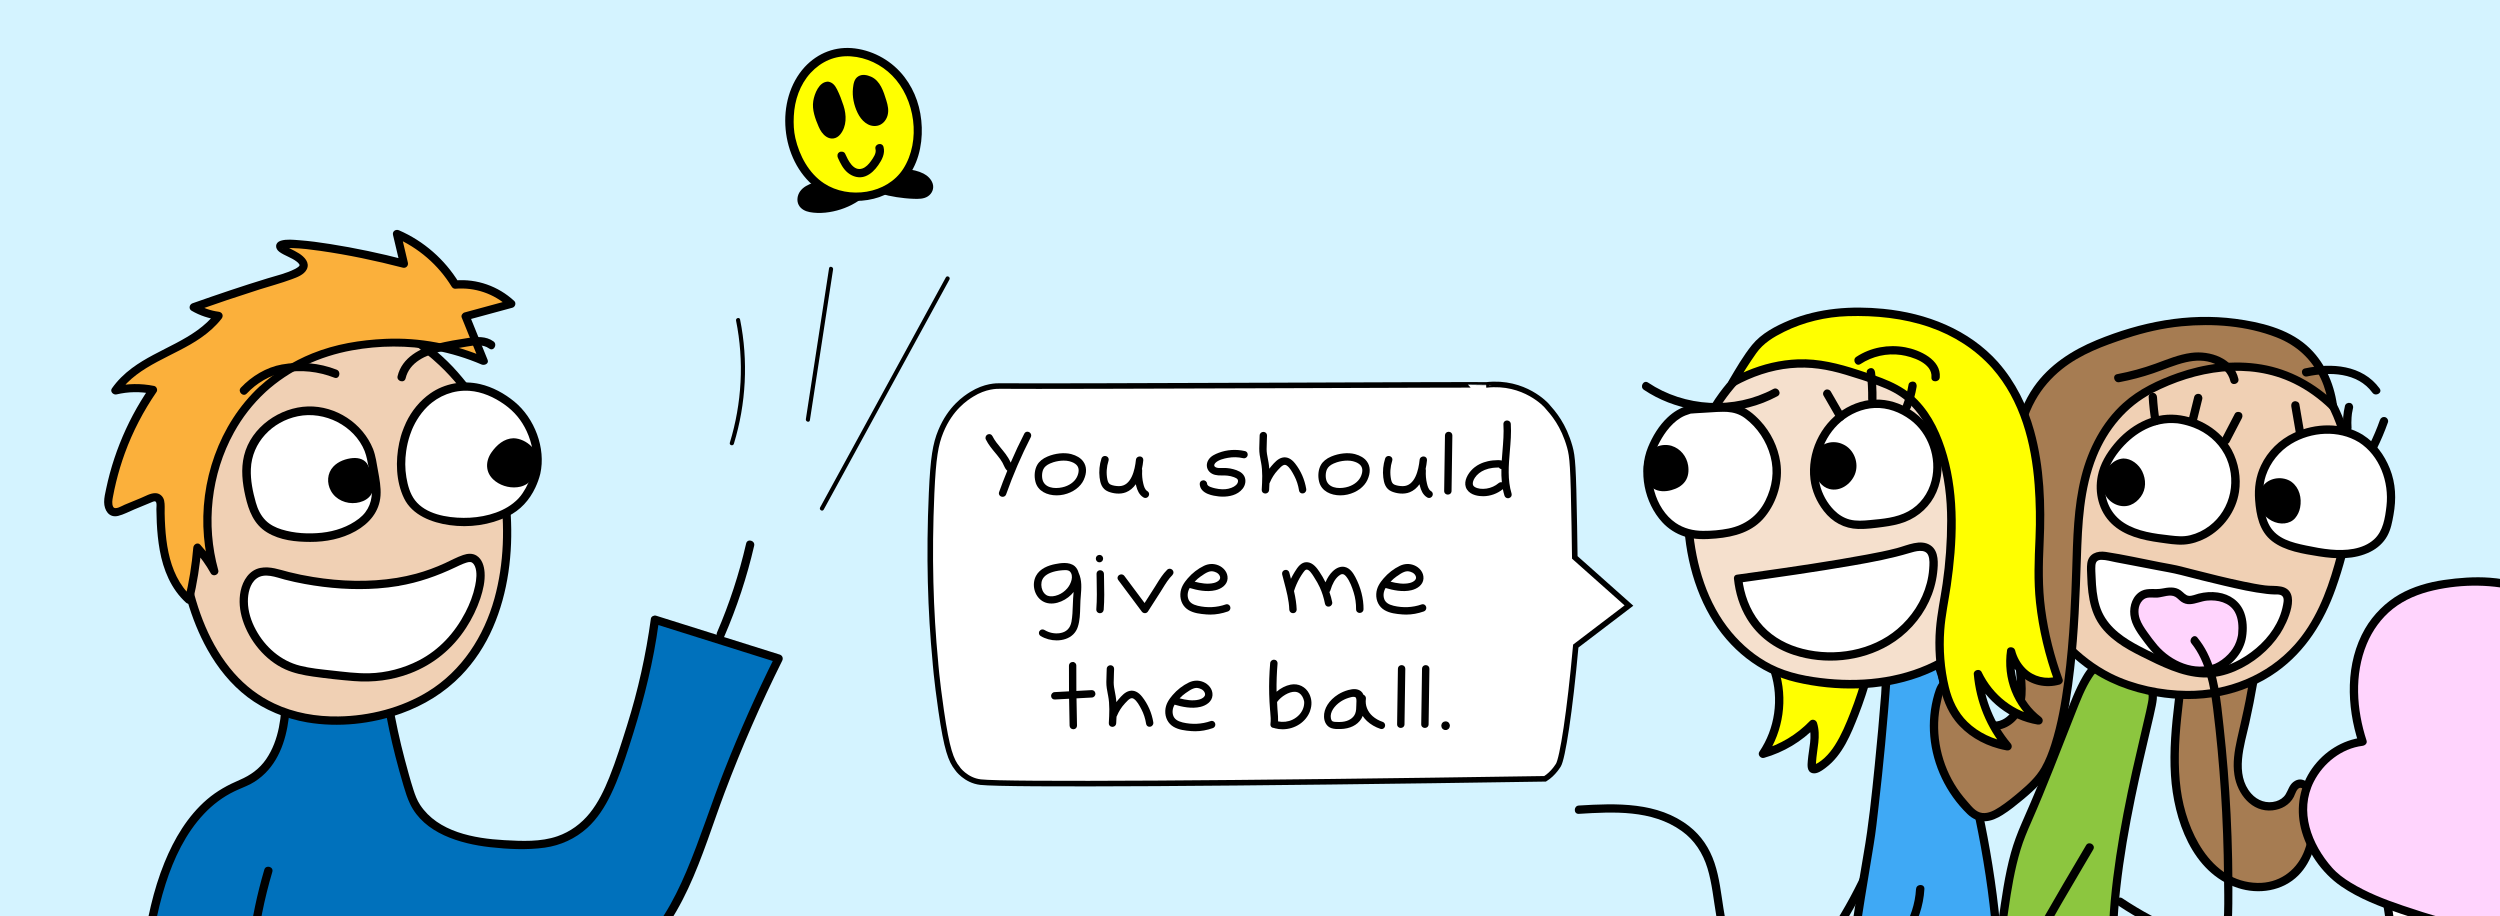 <?xml version="1.0" encoding="UTF-8"?>
<svg id="Layer_8" data-name="Layer 8" xmlns="http://www.w3.org/2000/svg" viewBox="0 0 900 329.77">
  <rect x="0" y="0" width="900" height="329.77" fill="#333333" stroke="none"/>
  <defs>
    <style>
      .cls-1 {
        fill: #0071bc;
      }

      .cls-2 {
        fill: #8cc63f;
      }

      .cls-3, .cls-4 {
        fill: #fff;
      }

      .cls-5 {
        fill: #3fa9f5;
      }

      .cls-4 {
        stroke-width: 2px;
      }

      .cls-4, .cls-6 {
        stroke: #000;
        stroke-miterlimit: 10;
      }

      .cls-7 {
        fill: #f0d0b4;
      }

      .cls-8 {
        fill: #ffd4fd;
      }

      .cls-9 {
        fill: #d4f3ff;
      }

      .cls-10 {
        fill: #a67c52;
      }

      .cls-11 {
        fill: #f5e0cd;
      }

      .cls-6 {
        stroke-width: .46px;
      }

      .cls-12 {
        fill: #fbb03b;
      }

      .cls-13 {
        fill: #6f4d32;
      }

      .cls-14 {
        fill: #ff0;
      }
    </style>
  </defs>
  <g>
    <path class="cls-9" d="M871.85-13.76c11.99,0,23.97.01,35.96.02v354.68H-5.26V-13.74c49.48.27,98.96.53,148.44.8"/>
    <path class="cls-13" d="M871.85-12.42c11.99,0,23.97.01,35.96.02l-1.34-1.34v354.68l1.34-1.34h-162.2c-8.98,0-17.97,0-26.95,0-9.47,0-18.94,0-28.4,0s-19.66,0-29.49,0h-160.08c-11.1,0-22.19,0-33.29,0h-33.49c-11.09,0-22.19,0-33.28,0h-98c-10.45,0-20.91,0-31.36,0h-30.6c-9.82,0-19.63,0-29.45,0h-104.43c-7.32,0-14.64,0-21.96,0H-5.26l1.34,1.34v-20.62c0-4.88,0-9.76,0-14.64s0-11.86,0-17.79c0-6.8,0-13.6,0-20.39,0-7.5,0-15,0-22.5,0-8.04,0-16.07,0-24.11s0-16.81,0-25.22c0-8.61,0-17.22,0-25.83s0-17.22,0-25.83,0-17.05,0-25.58,0-16.47,0-24.71,0-15.56,0-23.34,0-14.32,0-21.48c0-6.37,0-12.75,0-19.12,0-5.42,0-10.84,0-16.26V-13.74l-1.34,1.34c19.33.1,38.65.21,57.98.31,19.24.1,38.49.21,57.73.31,10.91.06,21.83.12,32.74.18,1.72,0,1.73-2.67,0-2.68-19.33-.1-38.65-.21-57.98-.31-19.24-.1-38.49-.21-57.73-.31-10.91-.06-21.83-.12-32.74-.18-.72,0-1.34.62-1.34,1.34V-4.25c0,3.71,0,7.42,0,11.12v14.64c0,5.93,0,11.86,0,17.79,0,6.8,0,13.6,0,20.39,0,7.5,0,15,0,22.5,0,8.04,0,16.07,0,24.11s0,16.81,0,25.22,0,17.22,0,25.83v51.4c0,8.24,0,16.47,0,24.71,0,7.78,0,15.56,0,23.34,0,7.16,0,14.32,0,21.48,0,6.37,0,12.75,0,19.12,0,5.42,0,10.84,0,16.26s0,8.61,0,12.91v14.36c0,.72.61,1.34,1.34,1.34h70.91c6.65,0,13.31,0,19.96,0h71.34c8.98,0,17.97,0,26.95,0,9.47,0,18.94,0,28.4,0h91.51c10.74,0,21.48,0,32.22,0h199.06c10.88,0,21.76,0,32.64,0h123.61c9.45,0,18.9,0,28.36,0h98.03c6.63,0,13.26,0,19.88,0h70.2c.72,0,1.34-.61,1.34-1.34V-13.74c0-.72-.61-1.34-1.34-1.34-11.99,0-23.97-.01-35.96-.02-1.72,0-1.73,2.68,0,2.68h0Z"/>
  </g>
  <path d="M674.43,304.91c-6.44,16.57-15.67,32.06-27.09,45.68-11.43,13.63-25.01,25.43-40.2,34.69-9.41,5.74-19.85,10.8-31.12,10.57-1.93-.04-1.93,2.96,0,3,10.33.21,20.11-3.79,28.96-8.81,8.02-4.55,15.61-9.88,22.72-15.74,14.07-11.59,26.22-25.52,35.85-40.99,5.44-8.75,10.04-17.99,13.77-27.6.7-1.8-2.2-2.58-2.89-.8h0Z"/>
  <path d="M769.06,137.75c5.77-1.3,11.66-1.88,17.58-1.7,2.88.09,5.76.33,8.61.79,2.14.34,5.73.97,6.03,3.7.21,1.9,3.21,1.92,3,0-.33-3-2.5-4.99-5.27-5.92-3.12-1.06-6.73-1.25-9.99-1.45-6.96-.44-13.96.17-20.75,1.7-1.88.42-1.09,3.32.8,2.89h0Z"/>
  <g>
    <path class="cls-5" d="M695.85,233.21c-5.53,3.19-11.07,6.38-16.6,9.57-1.58,22-3.59,40.76-5.41,55.53-.8,6.5-.9,5.41-3.02,18.71-7.79,48.86-6.6,51.95-11.02,57.63-6.17,7.92-17.59,14.68-55.47,14.79-31.59.09-39.3-4.47-48.04,2.92-5.44,4.6-3.71,7.43-14.17,21.23-10.21,13.47-16.53,16.93-15.35,20.39,1.81,5.3,18.71,3.35,37.06,2.13,55.53-3.67,60.82,2.23,95.57-4.08,16.34-2.97,33.21-8.22,43.94-19.86,6.86-7.44,12.14-17.89,14.7-35.53,7.67-52.76-16.11-125.52-22.19-143.44Z"/>
    <path d="M695.09,231.91c-4.11,2.37-8.23,4.74-12.34,7.12-.92.53-1.84,1.06-2.77,1.6-.99.57-2.03.93-2.23,2.15-.37,2.3-.35,4.75-.53,7.08-.67,8.57-1.44,17.13-2.31,25.68-1.09,10.69-2.16,21.34-4.01,31.88-2.43,13.9-4.45,27.88-6.46,41.84-.9,6.26-1.5,12.72-3.11,18.85-.2.76-.44,1.51-.71,2.25-.07.2-.24.57-.07.18-.07.16-.14.32-.22.48-.14.29-.28.57-.44.84-.33.57-.7,1.11-1.08,1.64-.27.37.05-.05-.11.15-.2.26-.41.51-.61.76-.42.5-.85.98-1.3,1.45-4.81,4.98-11.69,7.56-18.53,9.13-6.03,1.38-12.21,2.06-18.37,2.47-8.44.56-16.91.61-25.36.37-6.17-.17-12.32-.59-18.48-.95-3.9-.23-7.85-.46-11.73.15-3.18.5-6.03,1.85-8.55,3.84-2.71,2.16-4.4,4.87-5.97,7.91-2.99,5.77-6.6,11.12-10.64,16.22-2.26,2.85-4.64,5.6-7.09,8.28-1.59,1.74-3.26,3.43-4.74,5.27-1.95,2.43-3.39,5.67-.44,8.04,1.78,1.43,4.2,1.84,6.4,2.11,3.15.39,6.35.35,9.51.25,8.63-.27,17.24-1.11,25.86-1.62,7.67-.46,15.35-.78,23.03-.93,10.28-.19,20.55.1,30.82.22,8.61.11,17.18-.22,25.72-1.32,13.69-1.77,27.68-4.43,40.18-10.52,6.46-3.15,12.45-7.37,17.14-12.84,3.78-4.42,6.67-9.45,8.83-14.84,5.35-13.32,6.62-28.26,6.66-42.5s-1.48-28.87-3.76-43.12c-2.16-13.5-5.07-26.87-8.48-40.1-2.59-10.02-5.47-19.96-8.63-29.81-.94-2.92-1.9-5.84-2.89-8.75-.62-1.82-3.52-1.04-2.89.8,2.43,7.16,4.71,14.37,6.84,21.63,3.34,11.36,6.31,22.83,8.84,34.39,2.97,13.56,5.35,27.26,6.72,41.08s1.81,27.43.34,41.07c-1.38,12.78-4.42,26.23-12.51,36.56-8.91,11.38-22.8,17-36.47,20.32-10.35,2.52-21.03,4.14-31.67,4.73-8.25.46-16.52.18-24.78.03-12.25-.22-24.5-.05-36.74.55-8.55.42-17.09,1.12-25.63,1.65-3.59.22-7.19.41-10.78.37-2.6-.03-5.3-.09-7.81-.81-.71-.2-1.57-.56-2.01-.92-.31-.25-.3-.24-.48-.56-.15-.27-.02-.05-.09-.21s-.07-.46-.05-.11c0-.1-.02-.21,0-.31.05-.35,0-.02,0-.08.03-.13.06-.25.1-.38.11-.33-.01-.02.08-.21.27-.57.68-1.16,1.03-1.61,1.28-1.65,2.88-3.26,4.33-4.84,2.33-2.53,4.59-5.11,6.76-7.78,4.21-5.21,8.15-10.67,11.29-16.6,1.56-2.94,2.82-5.65,5.26-7.81,2.19-1.94,4.59-3.18,7.5-3.73,3.23-.62,7.09-.4,10.58-.21,13.95.76,27.85,1.53,41.83.81,10.73-.55,22.02-1.59,31.99-5.9,5.1-2.2,9.6-5.55,12.82-10.1,1.85-2.62,2.64-5.74,3.23-8.85,1.48-7.76,2.39-15.64,3.54-23.46,1.88-12.78,3.91-25.52,6.07-38.25.78-4.62,1.26-9.3,1.8-13.96.85-7.39,1.63-14.78,2.33-22.19.79-8.37,1.49-16.75,2.1-25.14l-.74,1.3c5.53-3.19,11.07-6.38,16.6-9.57,1.67-.96.16-3.56-1.51-2.59Z"/>
  </g>
  <g>
    <path class="cls-14" d="M638.93,241.64c3.21,9.86,1.59,21.18-4.26,29.74,6.82-1.9,13.11-5.67,18-10.79,1.63,4.84-.45,10.08-.43,15.19,0,.32.02.67.24.9.37.4,1.03.21,1.52-.04,5.66-2.83,8.96-8.82,11.51-14.61,2.76-6.28,5.04-12.76,6.82-19.38-5.37,1.15-10.94,1.06-16.42.73-5.95-.37-11.94-1.03-17.58-2.96"/>
    <path d="M637.48,242.04c3.06,9.6,1.52,20.23-4.11,28.59-.74,1.1.49,2.55,1.69,2.2,7.09-2.02,13.54-5.87,18.66-11.17l-2.51-.66c1.32,4.18-.04,8.53-.39,12.76-.14,1.65-.42,4.06,1.66,4.58,1.68.42,3.56-1.03,4.82-1.98,6.04-4.55,9.04-12.07,11.72-18.88,1.85-4.71,3.43-9.53,4.75-14.42.31-1.16-.74-2.07-1.85-1.85-5.5,1.14-11.15.99-16.73.63s-11.15-1.07-16.47-2.86c-1.83-.62-2.62,2.28-.8,2.89,5.57,1.87,11.43,2.58,17.27,2.96,5.86.38,11.75.46,17.53-.74l-1.85-1.85c-1.3,4.81-2.85,9.55-4.67,14.2-1.58,4.05-3.28,8.14-5.62,11.82-1.05,1.65-2.25,3.19-3.69,4.53-.73.68-1.5,1.29-2.35,1.82-.14.09-1.31.65-1.31.74.44.6.61.59.5-.02,0-.3.02-.6.04-.9.28-4.78,1.83-9.5.34-14.23-.33-1.05-1.7-1.5-2.51-.66-4.77,4.94-10.73,8.52-17.34,10.4l1.69,2.2c6.05-8.97,7.7-20.59,4.41-30.9-.58-1.83-3.48-1.05-2.89.8h0Z"/>
  </g>
  <g>
    <path class="cls-10" d="M814.06,223.73c-1.24,13.15-3.38,26.21-6.39,39.07-1.08,4.6-2.28,9.25-2.02,13.97.26,4.71,2.25,9.6,6.25,12.11,4,2.51,10.13,1.68,12.41-2.45.82-1.48,1.26-3.4,2.81-4.08,2.72-1.21,4.9,2.56,5.36,5.5,1.66,10.49-.18,22.94-9.13,28.67-5.99,3.83-14.02,3.61-20.39.44-6.37-3.17-11.16-8.93-14.32-15.3-7.61-15.37-6.19-33.5-4.09-50.52,1.15-9.3,2.46-18.59,3.91-27.85,7.9,1.48,16.12,1.27,23.93-.61"/>
    <path d="M812.56,223.73c-.91,9.53-2.28,19-4.12,28.39-.92,4.68-2.04,9.31-3.08,13.97-.94,4.24-1.64,8.6-.96,12.94,1.05,6.8,6.22,13.49,13.73,12.7,3.17-.33,6.14-1.95,7.64-4.85.48-.94,1.12-3.48,2.55-3.25,1.31.2,2.09,2.25,2.42,3.32.97,3.19.92,6.95.72,10.24s-.86,6.79-2.21,9.9c-2.93,6.75-9.12,10.91-16.54,10.76-17.1-.34-25.73-19.11-27.66-33.69-1.13-8.49-.69-17.13.17-25.62.93-9.29,2.25-18.56,3.62-27.79.35-2.36.71-4.72,1.08-7.07l-1.85,1.05c8.21,1.5,16.6,1.31,24.73-.61,1.88-.44,1.08-3.34-.8-2.89-7.58,1.79-15.47,2.01-23.14.61-.73-.13-1.71.19-1.85,1.05-1.54,9.82-2.93,19.68-4.13,29.55-1.07,8.86-1.9,17.82-1.33,26.75,1.01,15.74,7.53,35.08,24.11,40.48,7.46,2.43,16.11,1.15,21.76-4.54,5.03-5.06,6.9-12.42,7.07-19.36.08-3.41.05-7.39-1.24-10.59-1.2-2.97-4.38-6.18-7.63-3.67-1.47,1.13-1.86,2.93-2.79,4.44-.77,1.25-2.06,2.09-3.44,2.5-3.33,1-6.71-.2-8.96-2.78-6.11-6.98-2.45-17.44-.68-25.33,2.17-9.68,3.83-19.46,5.01-29.31.29-2.43.55-4.86.78-7.29.18-1.92-2.82-1.91-3,0h0Z"/>
  </g>
  <g>
    <path class="cls-2" d="M871.5,398.69c-6.07-12.49-33.51-1.69-73.03-13.87-17.98-5.54-26.97-8.31-31.23-14.62-18.29-27.09,7-110.04,7.7-118.55.06-.77.24-2.84-1.03-4.32-.99-1.15-2.39-1.42-2.87-1.53-5.63-1.23-10.06-6.61-13.84-6.68-6.12-.11-9.97,13.76-20.07,39-7.94,19.83-9.54,20.7-12.2,30.93-2.69,10.37-3.64,21.1-5.34,31.67-3.33,20.7-9.59,41.14-9.17,62.1.1,4.94.62,10.04,3.05,14.33,5.07,8.96,15.56,11.69,22.22,13.39,84.52,21.63,66.1,11.51,98.84,18.07,2.58.52,7.46,1.53,12.86-.42,11.14-4.02,15.98-17.62,19.65-27.91,4.22-11.85,6.33-17.77,4.47-21.6Z"/>
    <path d="M872.79,397.93c-3.66-7.38-14.01-7.36-21.05-7.65-6.17-.25-12.33-.34-18.49-.75-7.84-.53-15.63-1.54-23.3-3.23-8.22-1.81-16.3-4.4-24.27-7.1-4.84-1.64-10.09-3.36-14.14-6.58-2.91-2.32-4.73-5.65-6.01-9.09-1.5-4.03-2.34-8.29-2.82-12.55-1.17-10.39-.54-20.97.59-31.34,1.2-10.92,3.11-21.75,5.32-32.51,1.76-8.55,3.76-17.04,5.76-25.53.59-2.51,1.2-5.02,1.7-7.55.15-.78.29-1.58.37-2.37.3-3.24-1.15-6.25-4.43-7.19-1.51-.43-2.91-.83-4.3-1.58-1.47-.79-2.85-1.74-4.25-2.65-2.06-1.34-4.44-2.91-7.01-2.58-3.1.4-5.15,3.29-6.61,5.79-2.68,4.58-4.55,9.66-6.48,14.58-3,7.65-5.89,15.34-8.99,22.95-2.14,5.25-4.44,10.42-6.69,15.62-1.46,3.38-2.75,6.79-3.74,10.35-2.25,8.12-3.38,16.49-4.54,24.82-1.26,9.01-2.9,17.93-4.73,26.85-1.81,8.85-3.63,17.71-4.74,26.68-.55,4.47-.92,8.97-1.01,13.48-.08,4.23-.02,8.55.88,12.7,1.55,7.15,6.3,12.66,12.7,16.01,5.75,3.01,12.2,4.36,18.44,5.94,13.11,3.31,26.25,6.54,39.49,9.3,7.03,1.47,14.1,2.81,21.23,3.68,3.91.47,7.84.71,11.77.92,1.77.09,3.55.2,5.32.36,1.04.09,2.09.2,3.13.32,1.37.16,1.83.23,3.2.43,3.04.45,6.06,1.01,9.07,1.61,3.27.65,6.52,1.01,9.84.53,3.5-.51,6.78-1.96,9.58-4.11,5.13-3.93,8.45-9.73,10.99-15.57,2.8-6.42,5.12-13.13,7.25-19.8,1.3-4.09,2.96-9.04,1.01-13.18-.82-1.75-3.41-.23-2.59,1.51.62,1.33.55,3.2.27,4.83-.5,2.9-1.46,5.72-2.4,8.51-2.16,6.37-4.29,12.88-7.2,18.96-2.64,5.51-6.17,11.03-11.7,14.01-3.25,1.75-6.92,2.31-10.57,2-2.15-.19-4.26-.71-6.38-1.11-4.81-.91-9.66-1.65-14.55-2.04-3.48-.27-6.97-.37-10.45-.64-5.35-.41-9.96-1.09-15.27-2.04-9.93-1.76-19.78-4-29.59-6.32-7.67-1.82-15.32-3.72-22.96-5.66-5.82-1.48-11.81-2.81-17.01-5.94-2.75-1.65-5.21-3.81-6.97-6.51-2.22-3.4-3.08-7.39-3.37-11.39-.63-8.67.27-17.49,1.6-26.05s3.29-17.52,5.04-26.26c1.74-8.7,3.03-17.44,4.29-26.22,1.04-7.32,2.24-14.66,4.4-21.76,1.02-3.36,2.36-6.54,3.76-9.73,5.68-12.91,10.66-26.09,15.86-39.2,1.75-4.41,3.47-9.01,6.08-13,.45-.69.75-1.12,1.28-1.69.23-.25.46-.48.71-.7.34-.31.13-.16.52-.39.13-.08.8-.4.48-.28.24-.09.49-.16.75-.21s-.26,0,.09,0c.17,0,.34-.01.52,0,.52.05,1.03.25,1.5.46,2.92,1.3,5.33,3.54,8.23,4.91,1.4.67,2.85.95,4.29,1.46,1.61.57,2.07,2.02,2.02,3.59,0,.26-.04.52-.06.79-.03.44.05-.29-.01.09s-.12.73-.19,1.1c-.19,1.03-.42,2.05-.65,3.07-1.61,7.18-3.39,14.33-4.98,21.51-2.25,10.15-4.27,20.35-5.8,30.63s-2.76,21.43-2.67,32.21c.07,8.86.87,18.16,4.53,26.35,1.6,3.58,3.82,6.63,7.03,8.91,4.37,3.11,9.7,4.88,14.73,6.57,7.95,2.66,16,5.24,24.19,7.02,7.48,1.62,15.09,2.63,22.73,3.18,6.09.44,12.19.55,18.29.78,4.35.16,8.85.26,13.07,1.42,2.89.8,5.21,2.14,6.52,4.78.86,1.73,3.45.21,2.59-1.51Z"/>
  </g>
  <g>
    <path class="cls-3" d="M857.51,313.91c3.68,19.85,5.86,39.97,6.52,60.15,9.65-17.15,18.65-34.67,26.96-52.51-11.01-2.78-22.01-5.55-33.02-8.33"/>
    <path d="M856.06,314.31c3.65,19.72,5.8,39.7,6.46,59.75.05,1.45,2.04,2.09,2.8.76,9.65-17.16,18.64-34.67,26.96-52.51.4-.85.11-1.95-.9-2.2-11.01-2.78-22.01-5.55-33.02-8.33-1.87-.47-2.67,2.42-.8,2.89,11.01,2.78,22.01,5.55,33.02,8.33l-.9-2.2c-8.32,17.84-17.31,35.36-26.96,52.51l2.8.76c-.67-20.31-2.88-40.56-6.57-60.55-.35-1.9-3.24-1.09-2.89.8h0Z"/>
  </g>
  <g>
    <path class="cls-8" d="M864.37,327.38c-19.09-6.44-24.41-12.21-26.25-14.37-2.84-3.34-11.63-14.06-8.38-27.18,2.39-9.65,10.91-17.65,20.78-18.82-5.91-17.89-3.34-36.37,7.76-47.04,9.46-9.09,22.48-9.99,29.97-10.5,12.44-.85,21.36,2.36,31.77,6.11,12.5,4.5,26.05,9.8,28.32,20.26.74,3.41,1,10.73-3.48,14.25-1.52,1.19-3.18,1.64-4.36,1.83,1.75.62,4.18,1.78,6.3,4.03,4.99,5.29,6.69,14.95,1.64,22.23-4.25,6.12-12.3,8.93-20.05,6.9,9.67,3.88,20.15,10.59,20.83,20.99.47,7.29-4.26,13.05-6.12,15.32-2.32,2.85-7.85,8.56-21.53,12.04-21.94,5.58-41.11-.62-57.19-6.04Z"/>
    <path d="M864.77,325.93c-6.39-2.16-12.76-4.66-18.53-8.2-2.51-1.54-4.77-3.19-6.73-5.41-7.42-8.41-11.98-20.25-6.53-30.94,3.41-6.68,9.98-11.92,17.53-12.88.91-.12,1.78-.87,1.45-1.9-3.64-11.14-4.5-23.74.07-34.76,2.04-4.92,5.24-9.36,9.42-12.68,4.25-3.37,9.36-5.43,14.61-6.63,10.47-2.39,21.58-2.3,31.91.6,5.68,1.6,11.25,3.67,16.76,5.78,5.1,1.95,10.24,4.12,14.72,7.3,4.08,2.9,7.28,6.85,7.72,11.97.21,2.47.07,5.07-.86,7.4-1.1,2.76-3.33,4.39-6.23,4.88-1.6.27-1.24,2.44,0,2.89,6.13,2.23,9.78,8.18,9.89,14.6s-3.9,12.71-10.14,15.09c-3.55,1.35-7.39,1.5-11.06.58-1.92-.48-2.54,2.19-.8,2.89,7.18,2.9,15.41,7.37,18.6,14.87,2.98,7.01-.38,14.08-4.97,19.44-3.95,4.62-9.48,7.59-15.15,9.57-10.01,3.49-20.74,4.39-31.24,3.24-10.45-1.14-20.52-4.35-30.44-7.69-1.83-.62-2.62,2.28-.8,2.89,9.39,3.16,18.86,6.15,28.71,7.49,11.16,1.52,22.63.86,33.38-2.63,6.45-2.1,12.88-5.3,17.42-10.47,4.99-5.68,8.74-13.05,6.62-20.76-2.67-9.7-12.66-15.32-21.33-18.83l-.8,2.89c7.5,1.89,15.91-.25,20.86-6.4s5.38-14.84,1.63-21.65c-2.1-3.81-5.51-6.52-9.58-8v2.89c5.92-1.01,8.85-6.08,9.3-11.68.39-4.79-.84-9.42-3.87-13.19-3.49-4.35-8.63-7.21-13.62-9.5-5.7-2.62-11.66-4.71-17.59-6.75s-12.31-3.78-18.76-4.26c-5.49-.41-11.12.03-16.56.82s-11.08,2.38-15.98,5.18-9.41,7.22-12.38,12.34c-7.15,12.36-6.68,27.86-2.36,41.08l1.45-1.9c-7.33.94-13.76,5.03-18.06,11-4.5,6.24-5.94,14.17-4.12,21.63,2.02,8.26,7.46,16.14,14.49,20.96,6.4,4.39,13.85,7.26,21.15,9.73,1.83.62,2.62-2.28.8-2.89Z"/>
  </g>
  <g>
    <path class="cls-11" d="M716.92,132.45c-15.76-14.53-39-20.46-59.8-15.27-20.8,5.2-38.52,21.36-45.6,41.6-3.87,11.07-4.68,23.09-3.27,34.73,1.24,10.25,4.21,20.4,9.67,29.17,5.46,8.76,13.51,16.08,23.18,19.7,3.66,1.37,7.5,2.2,11.37,2.8,11.61,1.81,23.67,1.55,34.92-1.84,11.25-3.4,21.67-10.06,28.63-19.54,3.94-5.36,6.71-11.5,8.76-17.83,7.99-24.64,4.77-52.68-8.59-74.88"/>
    <path d="M717.98,131.39c-19-17.4-47.65-22.49-71.33-12.19-11.02,4.79-20.62,12.66-27.71,22.34-8.11,11.09-12.22,24.42-12.77,38.09-.58,14.44,2.23,29.7,9.54,42.29,6.77,11.66,17.59,20.54,30.83,23.64,14.37,3.38,30.29,3.24,44.26-1.78,12.6-4.53,23.56-13.03,30.07-24.83,6.65-12.04,9.61-26.27,9.72-39.94.11-13.7-2.78-27.4-8.47-39.86-1.38-3.02-2.93-5.96-4.64-8.81-.99-1.65-3.59-.15-2.59,1.51,13.51,22.56,16.49,51,7.73,75.82-2.27,6.43-5.42,12.65-9.88,17.85-4.05,4.72-8.98,8.6-14.42,11.6-12.25,6.75-26.54,8.58-40.33,7.25-6.99-.68-14.13-1.97-20.43-5.19-5.48-2.81-10.26-6.81-14.21-11.52-8.81-10.51-12.9-24.35-13.98-37.83-1.08-13.61,1-27.6,7.62-39.66,5.53-10.08,13.8-18.61,23.66-24.52s21.92-9.16,33.81-8.78,24.25,4.26,34.36,11.09c2.48,1.67,4.81,3.53,7.02,5.55,1.42,1.3,3.55-.81,2.12-2.12h0Z"/>
  </g>
  <g>
    <path class="cls-3" d="M688.45,149.8c-1.65-1.22-6.19-4.46-12.74-4.47-6.09,0-10.39,2.79-12.02,3.88-9.03,6.06-11.98,17.58-10.02,25.62.95,3.91,3.03,6.82,3.29,7.18,1.07,1.48,3.07,4.23,6.67,5.8,2.25.98,4.73,1.33,8.72.96,7.75-.72,14.57-1.36,19.75-6.78,6.32-6.61,6.42-16.41,3.54-23.17-2.2-5.16-5.97-8.12-7.19-9.03Z"/>
    <path d="M689.21,148.51c-3.63-2.67-7.87-4.39-12.4-4.64-4.83-.27-9.6,1.23-13.61,3.88-8.02,5.3-12.58,15.27-11.43,24.82.51,4.2,2.23,8.09,4.81,11.42,3.07,3.95,7.35,6.31,12.38,6.44,2.97.08,6-.34,8.94-.73,2.69-.36,5.39-.84,7.93-1.82,5.05-1.95,9.13-5.74,11.28-10.73,4.36-10.09.86-22.14-7.89-28.62-1.55-1.15-3.05,1.45-1.51,2.59,6.47,4.8,9.68,13.71,7.69,21.79-1.16,4.73-4.14,8.86-8.45,11.19s-9.11,2.68-13.76,3.12c-2.42.23-4.92.43-7.31-.19-2.18-.58-4.11-1.81-5.67-3.42-2.45-2.51-4.24-5.76-5.07-9.16-1.97-8.07,1.33-17.29,7.59-22.62,3.36-2.86,7.69-4.77,12.12-4.96,4.73-.2,9.1,1.48,12.86,4.25,1.56,1.15,3.05-1.46,1.51-2.59Z"/>
  </g>
  <path d="M663.87,149.24c-1.59-2.76-3.19-5.53-4.78-8.29-.39-.68-1.37-.98-2.05-.54s-.96,1.32-.54,2.05c1.59,2.76,3.19,5.53,4.78,8.29.39.68,1.37.98,2.05.54s.96-1.32.54-2.05h0Z"/>
  <g>
    <path d="M662.73,161.24c-1.84-.8-4.52-.9-6.48.71-2.64,2.19-1.99,5.89-1.86,6.63.05.29,1.01,5.3,4.85,6.07,3.24.66,6.7-2.08,7.45-5.5.71-3.2-1.03-6.64-3.97-7.92Z"/>
    <path d="M663.13,159.79c-3.83-1.6-8.39.01-9.89,3.97-.73,1.92-.64,4.2-.05,6.16.8,2.69,2.55,5.39,5.42,6.13,3.87.99,7.69-1.74,9.12-5.22,1.66-4.03-.23-9.07-4.24-10.88-.74-.33-1.61-.21-2.05.54-.38.64-.2,1.72.54,2.05,2.45,1.11,3.88,3.83,3.23,6.41-.32,1.28-1.1,2.45-2.14,3.26-.96.75-2.22,1.18-3.25,1.04-.66-.09-.93-.22-1.4-.51-.3-.19-.73-.57-1.09-1.03.19.23-.09-.13-.1-.15-.08-.11-.15-.23-.23-.35-.12-.19-.23-.39-.33-.59-.06-.12-.11-.23-.17-.35-.02-.05-.19-.44-.05-.09-.09-.22-.18-.45-.25-.68-.16-.46-.28-.93-.37-1.41-.04-.21-.05-.38-.01-.05-.02-.21-.05-.42-.06-.64-.02-.26-.02-.52-.02-.78,0-.12,0-.24.01-.36,0-.05.05-.54.02-.28.19-1.41.79-2.6,2.13-3.32s3.04-.56,4.44.03c.75.31,1.65-.34,1.85-1.05.24-.86-.3-1.53-1.05-1.85Z"/>
  </g>
  <g>
    <path class="cls-3" d="M625.72,208.32c33.65-4.68,52.89-7.99,59.96-10.25,1.55-.49,6.93-2.48,9.13.06,1.04,1.2,1.23,2.9,1.25,4.48.12,11.24-6.54,22.06-16.12,27.94-14.6,8.97-29.88,4.96-32.55,4.14-2.78-.86-7.6-2.39-12.23-6.65-7.79-7.18-9.13-16.65-9.44-19.72Z"/>
    <path d="M626.12,209.77c13.72-1.91,27.45-3.86,41.1-6.23,6.84-1.19,13.62-2.47,20.27-4.47,1.94-.58,5.59-1.68,6.66.8.64,1.5.46,3.42.35,5.01-.12,1.68-.41,3.35-.83,4.98-1.68,6.5-5.53,12.31-10.64,16.63-9.21,7.78-22.49,10.04-34.03,7.1-5.41-1.38-10.43-3.97-14.27-8.09s-6.27-9.59-7.24-15.2c-.13-.74-.19-1.22-.27-1.97-.19-1.9-3.19-1.92-3,0,.52,5.1,2.04,10.1,4.73,14.48,3.87,6.32,9.87,10.69,16.87,12.97,11.19,3.64,24.11,2.42,34.26-3.56,6.19-3.64,11.31-9.19,14.35-15.71,1.53-3.27,2.53-6.72,2.94-10.31.37-3.18.7-7.74-2.31-9.82-3.6-2.49-8.46-.03-12.21.95s-7.25,1.65-10.89,2.33c-13.23,2.47-26.58,4.39-39.91,6.28-2.24.32-4.48.63-6.73.94-1.9.26-1.09,3.16.8,2.89Z"/>
  </g>
  <g>
    <path class="cls-3" d="M614.97,147c-4.16.24-6.24.36-6.63.44-9.25,2.07-13.69,14.12-13.93,14.79-2.72,7.67-.57,14.05.08,15.9.9,2.53,3.66,10.34,11.66,13.32,4.17,1.55,8.2,1.2,11.46.92,2.88-.25,7.38-.64,11.49-2.94,9.91-5.55,10.57-18.34,10.61-19.53,0,0,.4-11.17-9.31-19.5-1.22-1.04-2.76-2.34-5.25-3.12-1.81-.56-3.51-.66-10.16-.28Z"/>
    <path d="M614.97,145.5c-2.42.14-5.11-.01-7.48.61-2.7.71-5.11,2.24-7.13,4.14-3.14,2.95-5.44,6.78-7.07,10.74-3.61,8.79-1.3,20.03,5.13,27.02,2.18,2.37,4.95,4.14,8.02,5.13,3.67,1.19,7.51,1.05,11.3.72,6.73-.59,13.28-2.39,17.68-7.87s6.49-12.78,5.48-19.56c-.83-5.55-3.4-10.82-7.22-14.93-2.29-2.46-5.02-4.73-8.29-5.7-1.71-.51-3.52-.54-5.29-.52s-3.43.12-5.14.22c-1.92.11-1.93,3.11,0,3,4.79-.27,9.21-.96,13.22,2.03,4.53,3.38,7.78,8.34,9.22,13.78,1.44,5.45.67,10.86-1.88,15.99-2.69,5.4-7.32,8.77-13.23,9.96-2.99.6-6.18.87-9.22.85-3.49-.02-6.88-.85-9.79-2.83-7.69-5.25-10.42-16.97-7.5-25.41.37-1.08.56-1.48,1.11-2.6.88-1.8,1.91-3.54,3.11-5.13,1.4-1.85,3.09-3.55,5.08-4.75,1.07-.65,2.17-1.06,3.36-1.42.64-.19-.15-.04.48-.09.44-.03.88-.07,1.33-.1,1.57-.1,3.15-.19,4.72-.28,1.92-.11,1.93-3.11,0-3Z"/>
  </g>
  <g>
    <path d="M601.42,161.96c-.4-.12-3.13-.88-5.52.83-2.11,1.51-2.46,3.87-2.57,4.66-.04.25-.64,4.98,2.59,7.08,1.73,1.12,4.02.95,5.97.29.87-.3,2.35-.76,3.41-2.18,2.04-2.72.6-6.3.49-6.57-.33-.79-1.53-3.27-4.36-4.11Z"/>
    <path d="M601.82,160.51c-3.61-1.06-7.67.54-9.22,4.05-.94,2.14-1.08,4.61-.5,6.88.46,1.76,1.46,3.32,2.98,4.34,1.92,1.29,4.45,1.27,6.6.67,1.96-.54,3.75-1.45,4.96-3.13s1.39-3.81,1.08-5.8c-.51-3.22-2.78-6.02-5.91-7-1.85-.58-2.64,2.32-.8,2.89.61.19,1.31.58,1.7.91.24.21.46.43.66.66.05.05.27.33.13.14.11.14.21.29.3.44.24.37.42.76.62,1.15.06.13-.15-.43-.03-.06.06.17.12.33.17.5.07.25.14.5.19.75.03.14.05.27.07.41-.04-.25.02.2.03.28.06.78.03,1.3-.18,2s-.64,1.34-1.23,1.82c-.53.43-1.05.64-1.55.82-1.42.51-3.01.9-4.49.38-.68-.24-1.08-.56-1.54-1.11-.16-.18-.01,0-.14-.19-.1-.15-.19-.3-.27-.46-.07-.13-.14-.27-.2-.4-.07-.16,0-.01,0,.02-.04-.09-.07-.18-.1-.27-.09-.27-.17-.54-.23-.82-.03-.16-.06-.31-.09-.47-.06-.35,0,.07-.03-.18-.03-.47-.07-.94-.05-1.42,0-.26.06-.52.05-.77,0,.61-.04.27,0,.01.04-.23.09-.46.14-.69.2-.79.33-1.13.78-1.8.41-.62,1.13-1.22,1.89-1.53s1.42-.37,2.25-.33c.08,0,.5.05.35.03-.17-.02.25.05.31.06.17.03.33.07.49.12,1.86.54,2.65-2.35.8-2.89Z"/>
  </g>
  <path d="M689.77,320.05c-.6,10.58-6.83,20.38-15.56,26.21-9.86,6.59-22.53,7.97-33.91,5.19-5.47-1.34-11.38-3.47-14.7-8.31s-4.28-10.55-5.15-16.06c-.87-5.5-1.44-11.12-3.23-16.43s-4.75-9.78-9.1-13.19c-11.3-8.84-26.21-8.3-39.75-7.47-1.92.12-1.93,3.12,0,3,12.52-.77,26.27-1.52,37.01,6.14,4.64,3.3,7.66,8.03,9.31,13.43s2.19,11.39,3.17,17.1,2.43,11.67,6.12,16.27,9.54,6.89,15.12,8.3c11.65,2.95,24.62,1.83,35.05-4.39s17.94-17.5,18.64-29.8c.11-1.93-2.89-1.92-3,0h0Z"/>
  <g>
    <path class="cls-7" d="M836.46,140.32c-2.25-3.33-7.31-10.65-16.87-15.97-10.6-5.91-20.58-5.82-28.29-5.95-14.84-.25-30.27,3.01-41.81,12.17-6.46,5.13-11.41,11.87-15.44,19-3.56,6.3-6.47,13-8.12,20.02-2.33,9.88-2.12,20.28.19,30.16,4.25,18.17,16.04,34.83,32.7,43.81,2.44,1.32,29.13,14.04,54.58.39,20.54-11.02,26.12-31.65,29.56-44.39,1.64-6.05,9.57-35.41-6.51-59.23Z"/>
    <path d="M837.76,139.57c-3.08-4.56-6.65-8.76-10.98-12.19-6.4-5.07-13.94-8.38-22.01-9.62-6.97-1.07-14.3-1.16-21.32-.66-7.67.54-15.32,2.07-22.43,5.05s-13.54,7.41-18.74,13.19-9.75,13.15-13.11,20.52c-3.58,7.84-5.84,16.14-6.28,24.77-.43,8.42.74,16.97,3.33,24.99,4.39,13.59,12.85,25.82,24.31,34.4,7.67,5.74,16.49,9.07,25.91,10.68,15.01,2.57,30.78.06,43.32-8.93,10.24-7.34,16.88-18.06,21.05-29.78,2.75-7.72,4.96-15.85,6.13-23.97,1.84-12.85,1.18-26.34-3.83-38.44-1.45-3.5-3.22-6.85-5.33-10-1.07-1.6-3.67-.1-2.59,1.51,7.62,11.39,10.31,25.05,9.59,38.6-.43,8.04-2.16,15.8-4.34,23.52-2.95,10.44-7.06,20.74-14.39,28.94-9.8,10.97-24.09,16.69-38.7,16.57-9.22-.07-19.2-2.14-27.35-6.24-11.48-5.79-20.71-16.01-26.57-27.32-7.21-13.91-9.64-30.53-5.86-45.81,1.92-7.77,5.36-15.12,9.53-21.93s8.9-12.56,15.14-17.01c12.16-8.66,27.13-10.73,41.7-10.45,7.19.14,14.35.9,21.03,3.78s12.11,7.15,16.63,12.52c1.29,1.54,2.47,3.17,3.6,4.84s3.68.09,2.59-1.51Z"/>
  </g>
  <g>
    <path class="cls-3" d="M849.91,157.86c-7.42-4.66-15.22-3.07-17.46-2.61-1.99.4-8.62,1.85-13.75,7.76-3.87,4.45-4.9,9.15-5.09,10.1-.6,2.95-.4,5.27-.29,6.74.33,4.69,1.06,9.75,4.81,13.18,3.24,2.96,8.1,4.09,12.72,5.01,4.48.89,9.05,1.7,13.63,1.39s9.23-1.89,12.05-5c2.47-2.73,3-5.76,3.66-9.38.53-2.89,1.52-8.77-1.13-15.5-.93-2.38-3.21-7.94-9.15-11.66Z"/>
    <path d="M850.67,156.56c-7.5-4.59-17.12-4.32-24.95-.66-5.1,2.38-9.32,6.52-11.74,11.62-1.9,4-2.46,8.1-2.14,12.51.41,5.48,1.52,11.21,6.11,14.78s11.18,4.56,16.85,5.47c6.21,1,12.79,1.24,18.56-1.65,2.5-1.25,4.67-3.18,6.03-5.64s1.79-5.03,2.27-7.65c1.02-5.65.84-11.29-1.33-16.67-2-4.95-5.11-9.18-9.65-12.09-1.63-1.05-3.14,1.55-1.51,2.59,7.56,4.85,10.96,14.34,9.96,23.03-.48,4.18-1.19,8.99-4.44,11.95-4.1,3.74-10.34,4.16-15.59,3.69-3.04-.27-6.05-.86-9.03-1.48-2.48-.52-5.02-1.1-7.34-2.15s-4.29-2.57-5.58-4.77-1.79-4.56-2.08-6.96c-.46-3.8-.6-7.63.64-11.3,1.61-4.73,4.9-8.81,9.16-11.4,7.2-4.38,17-5.06,24.29-.6,1.65,1.01,3.16-1.58,1.51-2.59Z"/>
  </g>
  <path d="M829.44,155.28c-.56-3.25-1.11-6.5-1.67-9.75-.14-.8-1.12-1.25-1.85-1.05-.85.23-1.19,1.04-1.05,1.85.56,3.25,1.11,6.5,1.67,9.75.14.8,1.12,1.25,1.85,1.05.85-.23,1.19-1.04,1.05-1.85h0Z"/>
  <path d="M846.56,154.07c-.09-1.24-.09-2.49,0-3.73.02-.29.05-.57.08-.86.01-.1.02-.19.03-.29.02-.16.02-.19.01-.09-.01.1,0,.08.01-.08.01-.09.03-.19.04-.28.1-.61.22-1.22.36-1.83.18-.76-.24-1.66-1.05-1.85-.77-.17-1.65.23-1.85,1.05-.61,2.6-.85,5.29-.65,7.95.06.78.65,1.54,1.5,1.5.76-.03,1.56-.66,1.5-1.5h0Z"/>
  <path d="M855.57,161.71c1.56-3.14,2.93-6.38,4.1-9.69.26-.74-.3-1.67-1.05-1.85-.84-.19-1.56.25-1.85,1.05-1.11,3.13-2.33,6-3.8,8.97-.35.7-.21,1.66.54,2.05.68.36,1.68.21,2.05-.54h0Z"/>
  <g>
    <path d="M824.19,174.75c-1.97-1.41-5.28-1.63-7.55.28-2.39,2-2.49,5.39-1.47,7.67,1.58,3.52,6.17,5.17,8.84,3.73,3.44-1.87,3.85-9.05.18-11.68Z"/>
    <path d="M824.94,173.46c-3.04-2.11-7.68-1.64-10.08,1.23-2.23,2.66-2.4,6.74-.52,9.65,1.69,2.61,4.97,4.44,8.12,4.08,1.47-.17,2.85-.78,3.82-1.94.91-1.08,1.51-2.4,1.77-3.79.64-3.39-.24-7.11-3.12-9.22-.65-.48-1.67-.11-2.05.54-.45.76-.12,1.57.54,2.05-.2-.15.03.03.1.09.1.09.19.17.28.27s.17.19.26.29c.01.01.15.18.04.05s.06.08.07.11c.15.22.28.44.4.67.06.12.12.24.17.36.07.16-.01-.03-.02-.05.03.08.06.17.09.25.09.25.17.51.23.77.03.13.06.26.09.4.02.08.08.47.06.34-.02-.15.02.21.02.28.01.16.02.32.03.48,0,.29,0,.59-.02.88,0,.14-.02.27-.04.4-.02.18,0-.04.01-.07-.01.07-.02.13-.03.2-.05.28-.11.56-.19.84-.07.25-.16.49-.24.73-.1.27.08-.15-.05.1-.07.13-.13.26-.2.38-.06.11-.12.21-.19.31-.03.05-.23.33-.12.19s-.11.12-.14.17c-.09.1-.19.19-.28.29s-.26.21-.05.06c-.09.07-.18.13-.28.19s-.2.11-.3.17c-.21.12.17-.04-.15.06-.24.08-.48.14-.73.18-.17.03.06,0,.08-.01-.06,0-.13.01-.19.02-.15,0-.31.01-.46.01-.13,0-.27,0-.4-.02-.1,0-.4-.06-.14-.01-.3-.05-.6-.12-.89-.2-.16-.05-.32-.11-.48-.16-.25-.08.07.04-.18-.07-.29-.14-.57-.28-.84-.45-.54-.33-.76-.5-1.26-1.02-.41-.44-.61-.73-.94-1.37-.03-.07-.07-.14-.1-.21.01.03.08.2.02.03-.05-.13-.1-.27-.14-.41-.1-.31-.16-.62-.23-.93-.05-.27,0,.08-.03-.2,0-.15-.02-.3-.03-.46-.01-.33,0-.67.04-1,.02-.18,0-.02,0,.01.01-.08.03-.15.04-.23.03-.15.07-.3.11-.45s.09-.3.14-.45c.03-.07.05-.15.08-.22-.06.14.02-.03.04-.07.68-1.31,1.75-2.07,3.24-2.38.44-.09,1.37-.06,1.83.04.8.17,1.16.33,1.84.8s1.67.12,2.05-.54c.44-.75.13-1.59-.54-2.05Z"/>
  </g>
  <g>
    <path class="cls-3" d="M802.13,162.74c-5.8-10.79-18-11.84-18.91-11.9-12.49-.85-20.17,8.95-21.68,10.86-1.87,2.38-5.08,6.83-5.27,13.29-.14,4.77,1.74,9.67,5.55,12.99,4.82,4.2,11.87,5.41,18.52,6.16,3.37.38,5.06.59,7.11.26,6.5-1.03,12.7-5.8,15.62-12.45,4.14-9.42-.31-18.04-.95-19.23Z"/>
    <path d="M803.42,161.98c-3.98-7.25-11.75-11.85-19.91-12.62-8.72-.82-16.99,3.93-22.4,10.5-2.76,3.35-5.04,7.1-5.9,11.41-1.23,6.18.36,12.79,4.97,17.24s11.2,5.95,17.36,6.79c2.86.39,5.87.94,8.77.74,2.73-.19,5.41-1.07,7.82-2.34,6.23-3.3,10.84-9.6,11.91-16.59.78-5.12-.17-10.56-2.62-15.13-.91-1.7-3.5-.19-2.59,1.51,4.66,8.71,2.51,19.83-5.43,25.85-2.07,1.57-4.43,2.74-6.96,3.35s-4.76.34-7.18.07c-5.63-.63-11.65-1.37-16.54-4.47s-7.33-8.52-6.91-14.16c.32-4.36,2.32-8.27,5-11.64,4.69-5.9,11.48-10.33,19.24-10.2.56,0,1.12.04,1.68.1.49.05-.09-.02.35.04.28.04.57.09.85.14,1.63.3,3.24.76,4.79,1.35,4.72,1.81,8.66,5.12,11.1,9.57.93,1.69,3.52.18,2.59-1.51Z"/>
  </g>
  <g>
    <path d="M764.39,166.56c-3.92.17-7.24,5.88-5.68,9.94.87,2.26,3.38,4.46,6.31,4.22,3.25-.27,4.86-3.37,5.05-3.74,1.74-3.49-.34-6.88-.47-7.1-.16-.26-2.25-3.44-5.2-3.31Z"/>
    <path d="M764.39,165.06c-3.59.23-6.26,3.35-7.2,6.64-1.07,3.71.41,7.68,3.84,9.58,1.77.98,3.96,1.27,5.88.54,1.57-.6,2.8-1.67,3.78-3.01,1.96-2.68,1.93-6.17.52-9.09-1.21-2.51-3.97-4.72-6.83-4.66-1.93.04-1.93,3.04,0,3,1.14-.02,2.07.55,2.87,1.33.31.3.59.62.86.96-.27-.34.04.06.1.15.04.06.08.11.11.17.06.09.11.19.16.28s.3.64.19.38c.24.57.43,1.19.52,1.81.17,1.13-.01,2.34-.59,3.35-.18.31-.37.61-.59.89.21-.27-.08.08-.1.11-.08.09-.16.18-.24.27s-.18.18-.27.27c-.05.05-.41.36-.31.28-.96.74-2.15,1.11-3.39.82s-2.4-1.14-3.11-2.23-.9-2.22-.76-3.34c.17-1.35.77-2.7,1.59-3.69.45-.55.91-.97,1.44-1.29.28-.17.51-.28.67-.34s.3-.1.46-.13c.1-.02.21-.04.31-.06-.14.02-.11.02.07,0,.81-.05,1.5-.65,1.5-1.5,0-.77-.69-1.55-1.5-1.5Z"/>
  </g>
  <path d="M777.42,151.14c-.24-1.46-.4-2.56-.55-3.98s-.27-2.82-.35-4.24c-.05-.78-.66-1.54-1.5-1.5-.77.03-1.55.66-1.5,1.5.17,3.02.52,6.04,1.01,9.02.13.78,1.13,1.28,1.85,1.05.84-.27,1.19-1.01,1.05-1.85h0Z"/>
  <path d="M790.86,151.56c.65-2.63,1.3-5.25,1.95-7.88.19-.76-.24-1.66-1.05-1.85s-1.64.23-1.85,1.05c-.65,2.63-1.3,5.25-1.95,7.88-.19.76.24,1.66,1.05,1.85s1.64-.23,1.85-1.05h0Z"/>
  <path d="M802.6,159.17c1.5-2.89,3-5.77,4.5-8.66.36-.7.2-1.66-.54-2.05-.69-.36-1.67-.21-2.05.54-1.5,2.89-3,5.77-4.5,8.66-.36.7-.2,1.66.54,2.05.69.36,1.67.21,2.05-.54h0Z"/>
  <g>
    <path class="cls-3" d="M785.27,205.48c9.79,2.52,27.76,7.15,33.84,7.01.59-.01,2.72-.1,3.83,1.23.79.95.75,2.32.57,3.54-1.23,8.25-6.93,15.32-13.87,19.93-4.11,2.73-8.78,4.75-13.69,5.14-7.94.63-15.54-2.99-22.69-6.52-6.52-3.22-13.41-6.78-17.02-13.09-3.04-5.32-3.25-11.73-3.37-17.85-.02-.99-.17-2.87,1.01-3.97,1.32-1.23,3.53-.84,4.41-.67,16.87,3.21,25.3,4.82,26.99,5.25Z"/>
    <path d="M784.87,206.93c5.28,1.36,10.56,2.71,15.86,3.94s10.17,2.35,15.34,2.94c.84.09,1.68.17,2.52.19s1.63-.08,2.4.19c1.47.53,1.17,2.19.94,3.43-.3,1.62-.76,3.22-1.4,4.75-2.37,5.71-6.88,10.43-12.02,13.77-3.06,1.98-6.39,3.55-9.97,4.31s-7.13.52-10.61-.32-7.08-2.33-10.45-3.92c-3.02-1.43-6.05-2.9-8.97-4.53-5.63-3.15-10.7-7.23-12.66-13.62-1.01-3.3-1.29-6.75-1.42-10.18-.05-1.43-.19-2.91-.08-4.33s.81-2.01,2.19-2.01c1.69,0,3.42.54,5.08.85,1.95.37,3.9.74,5.84,1.11,2.94.56,5.88,1.12,8.81,1.69s5.76,1.02,8.59,1.74c1.87.48,2.67-2.42.8-2.89-2.69-.69-5.46-1.13-8.19-1.66-6.45-1.25-12.92-2.72-19.42-3.7-3.09-.46-6.13.63-6.62,4.05-.22,1.55-.07,3.17-.02,4.72.06,1.94.17,3.88.41,5.8.46,3.69,1.37,7.34,3.29,10.56,1.76,2.94,4.24,5.33,6.99,7.36s5.78,3.64,8.83,5.17c3.55,1.78,7.11,3.54,10.82,4.97s7.54,2.44,11.49,2.58,7.79-.74,11.4-2.28c6.51-2.79,12.36-7.58,16.23-13.52,2.5-3.85,8.03-15.38.35-16.92-1.87-.38-3.87-.17-5.77-.42-2.6-.34-5.18-.85-7.74-1.38-6.1-1.27-12.15-2.78-18.19-4.33-1.29-.33-2.57-.66-3.86-.99-1.87-.48-2.67,2.41-.8,2.89Z"/>
  </g>
  <g>
    <path class="cls-8" d="M797.99,240.37c.53-.22,7.59-3.37,9.09-10.99.07-.37,1.47-8.29-3.16-12.16-3.44-2.88-8.48-3.1-12.78-1.84-1.37.4-2.83.93-4.17.45-1.28-.46-2.1-1.74-3.3-2.38-2.25-1.18-4.94.17-7.48.22-1.06.02-2.13-.2-3.18-.04-2.95.43-4.79,3.72-4.63,6.7.06,1.12-.04,3.3,3.46,8.13,3.48,4.8,6.39,8.8,12.08,11.12,2.63,1.08,8.14,3.32,14.09.79Z"/>
    <path d="M798.74,241.66c4.91-2.11,9.02-7,9.84-12.31.45-2.88.36-6.03-.66-8.78-1.54-4.14-5.17-6.65-9.49-7.26-2.32-.33-4.69-.16-6.96.41-1.12.28-2.33.88-3.49.78s-2.01-1.29-2.94-1.95c-2.07-1.49-4.48-1.09-6.83-.65s-4.97-.3-7.21.79c-3.2,1.56-4.44,5.36-4.07,8.69.43,3.87,3.04,7.14,5.3,10.15,3.06,4.08,6.48,7.51,11.27,9.48s9.94,2.8,14.88.79c1.77-.72.99-3.62-.8-2.89-7.47,3.04-15.98-.83-20.94-6.61-1.31-1.53-2.5-3.17-3.67-4.81-1.03-1.45-2.07-2.99-2.65-4.68-.71-2.02-.78-4.78.96-6.64,1.52-1.62,3.55-.88,5.51-1.05s4.47-1.31,6.28-.29c.81.45,1.42,1.22,2.18,1.76.93.65,2.03.98,3.16.91,2.1-.11,4.05-1.09,6.15-1.29,3.74-.35,8.07.62,10.01,4.15,1.27,2.32,1.42,5.18,1.17,7.76,0,.09-.09.75-.04.38-.02.12-.03.25-.06.37-.15.73-.33,1.45-.59,2.15-.61,1.7-1.65,3.24-2.89,4.54-1.39,1.45-3.08,2.7-4.93,3.5s-.24,3.35,1.51,2.59Z"/>
  </g>
  <path d="M762.52,325.96c13.47,8.99,28.7,15.33,44.63,18.33,14.69,2.77,29.84,2.61,44.62.59,8.4-1.15,16.69-3.03,24.77-5.6,1.83-.58,1.05-3.48-.8-2.89-13.73,4.37-27.96,6.56-42.35,6.95-16.47.44-32.84-2.4-48.11-8.63-7.45-3.04-14.57-6.88-21.25-11.34-1.61-1.07-3.11,1.52-1.51,2.59h0Z"/>
  <g>
    <path class="cls-10" d="M839.86,146.23c-7.04-6.88-13.91-9.99-18.08-11.48-21.6-7.68-42.49,2.86-47.03,5.15-.68.34-1.25.64-2.03,1.07-10.94,6.04-17.84,16.9-21.2,28.16-3.36,11.26-3.59,23.06-3.97,34.73-.36,11.12-1.41,61.71-13.33,76.26-1.67,2.04-4.97,5.1-8.04,7.54-5.12,4.08-9.1,7.18-13.14,6.44-2.68-.49-4.19-2.63-5.86-4.46-10.09-11.13-13.55-26.98-8.89-40.78.36-1.07.83-2.2,1.84-2.83,1.58-.98,3.86-.28,5.12,1.03s1.77,3.06,2.36,4.72c1.63,4.59,5.17,9.56,10.46,9.55,3.97,0,7.32-3.05,8.64-6.47,1.32-3.42,1.05-7.16.77-10.78-.67-8.5-1.34-16.99-2.01-25.49-1.49-18.9-2.98-37.97.1-56.71,1.07-6.51,2.72-13.04,6.07-18.87,8.47-14.7,23.83-19.49,35.17-23.2,4.65-1.52,23.57-7.28,45.51-2.11,11.44,2.7,16.08,6.81,18.01,8.69,7.24,7.03,9,15.91,9.52,19.82Z"/>
    <path d="M840.92,145.17c-7.38-7.14-16.55-12.22-26.73-13.93-10.15-1.71-20.59-.3-30.25,3.09-7,2.46-13.99,5.77-19.54,10.76-7.68,6.91-12.58,16.47-15.1,26.39-2.79,10.99-2.96,22.43-3.31,33.7-.17,5.54-.38,11.08-.7,16.61-.46,7.85-1.12,15.7-2.15,23.49-1,7.61-2.32,15.26-4.64,22.58-.92,2.91-2.02,5.79-3.53,8.45-2.01,3.52-5.06,6.25-8.15,8.87-2.26,1.91-4.6,3.82-7.09,5.42-1.78,1.15-3.9,2.33-6.1,2.07-2.4-.28-3.91-2.44-5.4-4.11-1.76-1.98-3.34-4.07-4.7-6.35-5.28-8.81-7.17-19.61-4.77-29.64.41-1.7.91-5.75,3.33-5.52,2.8.27,3.46,3.61,4.29,5.73,1.63,4.15,4.54,8.39,9.05,9.67,4.85,1.37,9.79-1.45,12.06-5.75,2.83-5.36,1.52-12.03,1.07-17.79-1.03-13.06-2.24-26.12-2.92-39.2s-.68-26.14,1.62-38.98c1.03-5.75,2.57-11.48,5.44-16.6,2.43-4.35,5.72-8.13,9.61-11.24,6.8-5.44,15.08-8.45,23.26-11.13,6.47-2.12,13.06-3.65,19.85-4.3,11.37-1.09,23.4-.18,34.11,3.99,7.28,2.84,12.74,7.84,16.04,15.01,1.47,3.19,2.36,6.65,2.83,10.12.11.81,1.14,1.23,1.85,1.05.87-.23,1.16-1.05,1.05-1.85-1.1-8.09-4.75-16.06-10.98-21.47-6.94-6.03-16.67-8.36-25.55-9.53-17.12-2.26-34.17,1.15-50,7.67-8.84,3.65-16.98,8.87-22.55,16.81-7.01,9.99-8.73,22.86-9.56,34.74-.93,13.3-.09,26.64.94,39.91.51,6.61,1.04,13.23,1.56,19.84.26,3.35.53,6.7.79,10.05.24,3.09.56,6.3-.27,9.33-1.26,4.64-6.23,8.42-10.94,5.79-2.05-1.14-3.52-3.08-4.6-5.12-1.18-2.22-1.61-4.84-3.07-6.91s-4.05-3.39-6.56-2.69-3.46,3.37-4.14,5.69c-1.44,4.9-1.93,10.11-1.47,15.2.95,10.52,5.78,20.57,13.36,27.94,1.71,1.66,3.85,2.74,6.27,2.64s4.45-1.09,6.38-2.29c2.59-1.61,4.99-3.58,7.34-5.52,2.16-1.79,4.27-3.67,6.17-5.74,4.34-4.75,6.47-11.21,8.08-17.32,2.09-7.89,3.28-16.02,4.2-24.12,1.5-13.19,1.99-26.43,2.42-39.68.4-12.34.94-25,5.61-36.6,3.92-9.72,10.74-18.03,20.09-22.89,15.56-8.08,34.71-11.43,51.01-3.45,4.8,2.35,9.11,5.49,12.94,9.2,1.39,1.34,3.51-.78,2.12-2.12Z"/>
  </g>
  <path d="M856.67,139.86c-6.23-8.54-17.34-9.28-26.9-7.23-1.89.4-1.09,3.3.8,2.89,8.07-1.73,18.15-1.49,23.51,5.85,1.13,1.54,3.73.05,2.59-1.51h0Z"/>
  <path d="M750.98,304.32c-5.41,9.15-10.82,18.31-16.09,27.54-2.57,4.51-5.12,9.03-7.6,13.58-2.27,4.17-4.43,8.42-6.04,12.9s-2.61,9.21-2.36,13.94c.12,2.22.6,4.42,2.03,6.18,1.18,1.47,2.85,2.41,4.61,3.02,4,1.38,8.7,1.16,12.85.77,4.76-.45,9.44-1.49,13.99-2.95,9.22-2.96,17.85-7.44,26.36-12,7.71-4.12,15.79-8.52,20.14-16.46,4.24-7.73,4.67-16.87,4.77-25.5.12-10.72-.1-21.44-.63-32.15s-1.38-21.23-2.55-31.81c-.99-8.93-1.79-18.32-5.9-26.47-.97-1.93-2.16-3.71-3.5-5.39-1.2-1.51-3.31.63-2.12,2.12,5.29,6.62,6.78,15.38,7.8,23.56,1.23,9.91,2.15,19.87,2.8,29.83s1.03,20.26,1.11,30.4c.07,8.78.52,18-1.61,26.59-1,4.04-2.68,7.95-5.38,11.15s-6.13,5.65-9.71,7.79-7.65,4.25-11.52,6.27c-4.14,2.16-8.33,4.24-12.63,6.08-8.3,3.54-17.19,6.17-26.28,6.15-3.36,0-8.08-.04-10.36-2.99-1.32-1.71-1.34-4.09-1.29-6.16.05-2.21.37-4.4.88-6.55,2.19-9.14,7.39-17.4,11.95-25.5,4.94-8.77,10.02-17.45,15.13-26.11,1.25-2.11,2.49-4.23,3.74-6.34.98-1.67-1.61-3.18-2.59-1.51h0Z"/>
  <g>
    <path class="cls-14" d="M718.31,131.52c-17.66-19.95-44.94-19.38-52.27-19.23,0,0-12.32-.11-24.1,5.64-3.41,1.67-6.63,3.59-9.31,6.36-1.27,1.32-2.25,2.91-4.25,5.93-2.02,3.05-3.59,5.64-4.66,7.47,11.13-6.19,20.65-6.9,25.56-6.88,8.47.05,15.18,2.48,23.29,5.13,4.27,1.4,8.56,2.91,12.31,5.45,6.43,4.37,10.74,11.51,13.34,19.02,4.86,14.04,4.63,26.29,3.8,38.57-1.3,19.23-4.92,23.45-3.38,39.46,1.14,11.89,3.86,17.01,6.7,20.46,5.82,7.06,13.77,9.1,17.43,9.76-2.15-2.53-4.97-6.43-7.21-11.75-2.4-5.69-3.22-10.81-3.51-14.29,1.21,2.55,4.11,7.76,9.91,11.85,4.76,3.35,9.37,4.47,11.98,4.89-1.89-1.41-5.21-4.31-7.59-9.15-3.38-6.89-2.73-13.38-2.38-15.77.2.79,1.95,7.38,8.18,10.04,4.02,1.71,7.68.83,8.94.46-1.58-4.33-3.77-11.07-5.36-19.53-3.59-19.04-.76-28.77-1.34-43.24-.45-11.21-1.37-34.06-16.09-50.68Z"/>
    <path d="M719.37,130.46c-10.59-11.87-25.81-17.75-41.38-19.28-11.41-1.12-23.19-.3-33.87,4.14-4.85,2.02-10.03,4.71-13.39,8.87-3.16,3.91-5.76,8.43-8.31,12.75-.78,1.32.76,2.77,2.05,2.05,6.2-3.42,13.03-5.79,20.1-6.46s13.36.42,19.84,2.37c3.96,1.19,7.93,2.46,11.8,3.89s7.35,3.16,10.35,5.82c5.62,4.98,8.96,11.92,11.11,19,2.36,7.76,3.32,15.79,3.31,23.88-.01,7.55-.54,15.15-1.63,22.62-.79,5.41-1.96,10.77-2.4,16.23-.54,6.66-.01,13.53,1.33,20.07.97,4.74,2.63,9.32,5.65,13.15,3.92,4.95,9.56,8.3,15.61,9.94.93.25,1.88.46,2.83.64,1.5.28,2.45-1.34,1.46-2.51-5.91-7.01-9.49-15.85-10.29-24.98l-2.8.76c4.33,9.04,12.85,15.77,22.8,17.43,1.72.29,2.53-1.7,1.16-2.74-7.11-5.36-10.53-14.67-9.28-23.23h-2.89c.78,3.1,2.52,6.12,4.86,8.29,3.78,3.51,9.16,4.68,14.1,3.27.73-.21,1.33-1.07,1.05-1.85-2.98-8.19-5.16-16.71-6.31-25.35-1.06-7.97-.89-15.93-.52-23.94.62-13.38.17-27.2-3.43-40.18-2.51-9.04-6.7-17.57-12.92-24.64-1.28-1.45-3.39.68-2.12,2.12,10.17,11.58,14.12,26.95,15.24,42,.47,6.35.58,12.69.31,19.05-.34,7.76-.67,15.47.16,23.21,1.05,9.73,3.35,19.33,6.7,28.53l1.05-1.85c-4.14,1.19-8.6.16-11.64-2.93-1.75-1.78-3.03-4.1-3.63-6.52-.34-1.35-2.67-1.51-2.89,0-1.48,10.18,2.39,20.38,10.66,26.61l1.16-2.74c-9.27-1.54-16.97-7.63-21-16.05-.63-1.32-2.92-.71-2.8.76.87,9.97,4.71,19.44,11.17,27.1l1.46-2.51c-5.55-1.03-10.87-3.39-14.94-7.38-3.51-3.45-5.51-7.75-6.67-12.52-1.6-6.6-2.13-13.65-1.65-20.42.39-5.44,1.58-10.79,2.36-16.18,2.22-15.38,2.96-31.69-1.37-46.78-2.1-7.31-5.3-14.49-10.68-19.99-5.77-5.92-13.57-8.27-21.21-10.76-7.08-2.31-14.25-4.14-21.76-3.86-6.35.24-12.6,1.74-18.45,4.21-2,.84-3.94,1.79-5.84,2.84l2.05,2.05c2.27-3.85,4.65-7.67,7.23-11.32s6.28-5.83,10.07-7.71c7.01-3.48,15.02-5.37,22.84-5.61,9.98-.31,20.03.68,29.51,3.96,8.65,2.99,16.48,7.97,22.58,14.82,1.29,1.44,3.4-.68,2.12-2.12Z"/>
  </g>
  <path d="M687.88,146.81c.96-2.44,1.67-4.97,2.1-7.56.13-.77-.2-1.65-1.05-1.85-.73-.17-1.71.22-1.85,1.05-.43,2.59-1.14,5.12-2.1,7.56-.29.73.32,1.68,1.05,1.85.86.2,1.54-.26,1.85-1.05h0Z"/>
  <path d="M698.32,135.84c.56-6.36-7.25-9.86-12.38-10.81-6.08-1.13-12.5.02-17.68,3.44-1.61,1.06-.1,3.66,1.51,2.59,4.28-2.82,9.52-4,14.61-3.27,3.92.57,11.39,2.93,10.94,8.05-.17,1.92,2.83,1.91,3,0h0Z"/>
  <path d="M762.95,137.59c4.16-.79,8.26-1.86,12.27-3.23s7.71-3.03,11.75-3.96c3.38-.77,6.88-.88,10.13.47,2.8,1.16,5.13,3.29,5.83,6.32.43,1.88,3.33,1.08,2.89-.8-1.72-7.47-10.23-10.27-17.04-9.35-4.47.6-8.62,2.36-12.83,3.89-4.49,1.63-9.1,2.88-13.79,3.77-1.89.36-1.09,3.25.8,2.89h0Z"/>
  <path d="M675.54,143.65c.05-3.22-.13-6.44-.52-9.64-.09-.78-.62-1.54-1.5-1.5-.73.03-1.6.67-1.5,1.5.39,3.2.56,6.42.52,9.64-.01.78.7,1.54,1.5,1.5s1.49-.66,1.5-1.5h0Z"/>
  <path d="M591.78,140.32c10.95,7.34,25,9.55,37.75,6.34,3.61-.91,7.1-2.28,10.37-4.03,1.7-.91.19-3.5-1.51-2.59-14.04,7.52-31.89,6.55-45.09-2.31-1.61-1.08-3.11,1.52-1.51,2.59h0Z"/>
  <g>
    <path d="M320.29,62.64c2.77-.42,5.62-.36,8.37.17,2.08.4,4.28,1.21,5.35,3.04.32.54.52,1.18.44,1.8-.13.96-.92,1.72-1.82,2.07s-1.89.38-2.85.36c-4.69-.07-9.37-.84-13.83-2.28-.42-.14-.85-.28-1.19-.57-1.05-.9-.62-2.74.47-3.58,1.09-.84,2.56-.96,3.94-1.05"/>
    <path d="M320.69,64.08c3.13-.45,6.85-.43,9.83.81.87.36,2.73,1.42,2.43,2.65-.33,1.33-2.79,1.07-3.72,1.04-3.57-.1-7.12-.61-10.57-1.54-.78-.21-1.95-.35-2.63-.79-.37-.24-.46-.3-.31-.79.39-1.29,2.38-1.29,3.45-1.36,1.92-.13,1.93-3.13,0-3-1.78.12-3.71.31-5.09,1.57-1.09.99-1.7,2.64-1.3,4.09.54,1.94,2.47,2.43,4.19,2.93,1.9.55,3.83.98,5.78,1.28s4.06.53,6.11.6c1.74.06,3.66.11,5.18-.89s2.32-2.85,1.7-4.66c-.53-1.55-1.83-2.79-3.26-3.52-3.75-1.91-8.51-1.9-12.58-1.31-.8.12-1.25,1.14-1.05,1.85.24.86,1.04,1.16,1.85,1.05h0Z"/>
  </g>
  <g>
    <path d="M299.55,65.57c-2.18.38-4.33.95-6.42,1.7-1.28.46-2.58,1.02-3.5,2.01s-1.4,2.53-.8,3.75c.71,1.45,2.55,1.9,4.16,2.02,5.56.43,11.25-1.15,15.79-4.38.25-.17.5-.38.59-.67.18-.63-.52-1.13-1.12-1.38-3.35-1.41-7.01-2.09-10.64-1.95"/>
    <path d="M299.15,64.12c-2.18.39-4.33.94-6.42,1.7-1.78.64-3.55,1.46-4.68,3.04-1,1.4-1.34,3.36-.52,4.93.78,1.48,2.37,2.28,3.96,2.57,3.64.68,7.67.15,11.17-.98,1.83-.59,3.61-1.38,5.27-2.37,1.46-.87,3.79-2.21,2.69-4.26-.52-.97-1.54-1.4-2.5-1.78-1.11-.44-2.25-.8-3.4-1.07-2.32-.55-4.73-.79-7.11-.72-1.93.06-1.93,3.06,0,3s3.74.07,5.58.45c.86.18,1.71.4,2.54.67.48.15.95.31,1.42.5.2.07.4.16.6.25.3.22.34.21.12-.04l.2-.76c-.23.46-1.07.82-1.51,1.08-.6.36-1.21.69-1.83,1-1.24.61-2.54,1.08-3.87,1.45-2.62.73-5.51,1.08-8.22.73-.81-.1-2.04-.31-2.45-1.13-.49-.97.37-2.06,1.11-2.6,1.13-.82,2.58-1.23,3.9-1.64,1.56-.48,3.14-.85,4.75-1.14,1.9-.34,1.09-3.23-.8-2.89h0Z"/>
  </g>
  <g>
    <path class="cls-1" d="M139.8,253.01c.89,5.32,2.42,13.24,5.03,22.74,2.17,7.89,3.32,11.8,4.76,14.14,7.17,11.63,22.89,13.96,36.55,14.18,6.88.11,12.18-.03,18.09-2.93,12.19-5.98,16.52-19.1,23.13-40.15,2.87-9.14,6.27-22.01,8.43-37.94,14.84,4.67,29.69,9.33,44.53,14-8.93,17.89-16.8,36.31-23.56,55.13-7.42,20.65-14.69,43.4-32.94,55.57-20.81,13.87-48.38,9.11-72.82,3.81-23.5,69.42-38.22,141.8-43.69,214.88-.24,3.25-1.1,7.28-4.26,8.03-1.05.25-2.14.05-3.19-.15-12.11-2.28-24.22-4.55-36.33-6.83,8.06-37.96,16.14-76.06,19.04-114.76-7.44,35.96-14.88,71.93-22.32,107.89-.25,1.19-.58,2.51-1.62,3.13-.96.57-2.17.35-3.26.11-11.8-2.64-23.59-5.28-35.39-7.92,12.91-64.65,23.12-129.85,30.58-195.35,1.97-17.32,3.83-34.97,10.66-51.01,4.47-10.49,11.43-20.45,21.59-25.62,4.2-2.14,6.45-2.45,9.74-5.03,8.79-6.89,10.46-19.43,10.42-29.33,12.28,1.14,24.56,2.28,36.84,3.43Z"/>
    <path d="M138.35,253.41c1.06,6.32,2.39,12.59,3.98,18.8.92,3.58,1.9,7.16,2.96,10.7.65,2.2,1.34,4.41,2.33,6.48,5.07,10.62,18.04,14.37,28.77,15.59,6.46.73,13.3,1.07,19.75.17,5.67-.8,11.02-3.25,15.27-7.1,3.65-3.31,6.34-7.57,8.47-11.98,2.71-5.61,4.72-11.55,6.63-17.46,4.15-12.8,7.65-25.7,9.81-38.99.33-2.05.64-4.11.92-6.17l-1.85,1.05c14.84,4.67,29.69,9.33,44.53,14l-.9-2.2c-6.69,13.43-12.8,27.15-18.3,41.12-4.75,12.06-8.61,24.48-13.68,36.41-4.52,10.63-10.25,21.09-19.02,28.81-9.33,8.21-21.37,11.94-33.63,12.59-14.49.77-28.91-2.06-43.01-5.11-.83-.18-1.57.24-1.85,1.05-5.63,16.64-10.76,33.45-15.38,50.4-4.64,17.03-8.76,34.19-12.36,51.47s-6.65,34.5-9.2,51.88-4.57,34.79-6.06,52.27c-.19,2.22-.37,4.44-.54,6.65-.13,1.72-.18,3.46-.55,5.14-.28,1.27-.72,2.78-1.81,3.61-1.56,1.17-4.15.16-5.85-.16-9-1.69-18-3.38-27-5.07-2.29-.43-4.58-.86-6.87-1.29l1.05,1.85c6.29-29.64,12.57-59.32,16.44-89.39,1.1-8.57,2-17.16,2.65-25.77.13-1.68-2.6-2.05-2.95-.4-4.04,19.53-8.08,39.06-12.12,58.58-2.02,9.76-4.04,19.53-6.06,29.29-1.01,4.88-2.02,9.76-3.03,14.65-.45,2.18-.68,4.59-1.44,6.68s-3.62.68-5.13.34c-10.99-2.46-21.97-4.92-32.96-7.38l1.05,1.85c4.57-22.9,8.81-45.86,12.7-68.88s7.42-45.94,10.62-68.98c3.16-22.77,5.74-45.59,8.54-68.4,1.33-10.78,3.03-21.59,6.36-31.96,2.94-9.14,7.18-18.17,13.84-25.21,3.14-3.32,6.78-6.07,10.89-8.06,1.93-.94,3.97-1.66,5.87-2.65s3.7-2.35,5.24-3.88c6-5.97,8.15-14.66,8.78-22.85.15-1.96.2-3.92.2-5.88l-1.5,1.5c12.28,1.14,24.56,2.28,36.84,3.43,1.92.18,1.91-2.82,0-3-12.28-1.14-24.56-2.28-36.84-3.43-.81-.08-1.5.75-1.5,1.5.02,8.09-.95,16.81-5.63,23.66-2.38,3.48-5.65,5.82-9.49,7.46-4.28,1.83-8.22,3.98-11.77,7.02-7.03,6.02-11.87,14.23-15.33,22.72-4.1,10.06-6.32,20.75-7.88,31.47s-2.67,22.08-4,33.12c-1.39,11.54-2.86,23.07-4.42,34.58-3.11,22.97-6.56,45.9-10.34,68.77-3.8,22.95-7.93,45.85-12.41,68.68-.55,2.82-1.11,5.65-1.68,8.47-.15.76.21,1.66,1.05,1.85,10.1,2.26,20.2,4.52,30.3,6.78,3.68.82,9.51,3.32,11.37-1.52.78-2.04,1.02-4.37,1.46-6.51.54-2.6,1.08-5.21,1.62-7.81,4.19-20.26,8.38-40.52,12.57-60.78,2.37-11.47,4.75-22.95,7.12-34.42l-2.95-.4c-2.27,30.13-7.67,59.89-13.75,89.45-1.71,8.31-3.47,16.61-5.23,24.91-.16.74.21,1.69,1.05,1.85,9.25,1.74,18.49,3.48,27.74,5.21,2.29.43,4.58.86,6.87,1.29,2.03.38,4.27,1.04,6.29.29,2.98-1.12,4.13-4.38,4.55-7.28.62-4.19.72-8.49,1.09-12.71.39-4.43.81-8.87,1.26-13.29.92-8.93,1.97-17.86,3.17-26.76,2.39-17.83,5.35-35.58,8.84-53.23,3.49-17.62,7.52-35.14,12.09-52.51,4.57-17.37,9.67-34.61,15.3-51.67.7-2.11,1.4-4.22,2.12-6.33l-1.85,1.05c24.2,5.23,53.08,10.69,74.9-4.6,20.57-14.41,27-40.82,35.36-63.04,6.1-16.2,13.04-32.07,20.76-47.56.44-.88.07-1.9-.9-2.2-14.84-4.67-29.69-9.33-44.53-14-.7-.22-1.74.26-1.85,1.05-1.77,13.01-4.63,25.84-8.56,38.37-1.98,6.3-3.93,12.63-6.39,18.76-1.82,4.53-3.98,9.11-7.06,12.92s-7,6.69-11.6,8.29c-6.07,2.11-12.83,1.77-19.16,1.42-10.83-.6-23.87-2.92-30.31-12.69-1.12-1.7-1.8-3.57-2.42-5.49-1.14-3.55-2.11-7.16-3.07-10.76-1.83-6.88-3.34-13.84-4.52-20.86-.32-1.9-3.21-1.09-2.89.8Z"/>
  </g>
  <path d="M95.15,313.09c-5.17,17.46-7.48,35.76-6.78,53.95.62,16.03,3.16,32.53,10.15,47.11,3.64,7.6,8.65,14.58,15.1,20.03l.3-2.36c-6.63,4.96-13.26,9.93-19.88,14.89-1.59,1.19-3.18,2.38-4.77,3.57-.66.5-1.32,1-1.99,1.49s-1.67,1.39-2.6,1.3c-1.42-.13-2.32-2.35-2.94-3.38-1.11-1.83-2.22-3.66-3.34-5.48-4.18-6.87-8.37-13.74-12.55-20.62-3.8-6.25-7.55-12.59-10.35-19.36-3.1-7.5-5.02-15.66-3.84-23.79.27-1.89-2.62-2.7-2.89-.8-2.28,15.73,5.39,30.32,13.23,43.38,4.43,7.38,8.95,14.72,13.42,22.07,1.11,1.83,2.22,3.66,3.34,5.48.93,1.52,1.79,3.3,3.2,4.45,3.45,2.79,7.1-.85,9.82-2.89,7.89-5.91,15.78-11.81,23.66-17.72.7-.53,1.12-1.67.3-2.36-11.36-9.61-17.58-23.56-20.9-37.79-3.85-16.52-4.45-33.94-2.71-50.77,1.04-10.03,3.04-19.95,5.91-29.62.55-1.86-2.35-2.65-2.89-.8h0Z"/>
  <path d="M260.72,229.19c4.57-10.57,8.19-21.51,10.78-32.73.43-1.88-2.46-2.68-2.89-.8-2.53,10.96-6.02,21.69-10.48,32.01-.76,1.75,1.83,3.28,2.59,1.51h0Z"/>
  <path d="M291.56,151.29c2.78-18.1,5.57-36.21,8.35-54.31.15-.94-1.3-1.35-1.45-.4-2.78,18.1-5.57,36.21-8.35,54.31-.15.94,1.3,1.35,1.45.4h0Z"/>
  <path d="M264.19,159.78c4.42-14.46,5.23-29.93,2.24-44.76-.19-.95-1.64-.55-1.45.4,2.94,14.57,2.11,29.76-2.24,43.96-.28.93,1.16,1.32,1.45.4h0Z"/>
  <g>
    <path class="cls-14" d="M290.75,25.19c1.22-1.31,3.58-3.79,7.47-5.27,8.62-3.26,18.52.65,24.01,6.2,6.13,6.19,8.83,15.35,7.96,24.01-.43,4.29-1.72,8.57-4.2,12.1-5.05,7.18-15.47,10.3-24.44,7.68-13.03-3.8-16.26-17.97-16.73-20.05-.16-.69-3.16-14.91,5.92-24.68Z"/>
    <path d="M291.81,26.25c3.84-4.12,8.78-6.35,14.48-5.97s11.01,2.99,14.88,6.9c8.32,8.38,10.45,23.5,4.01,33.58-5.87,9.18-19.7,11.06-28.51,5.26-5.52-3.63-8.88-9.98-10.34-16.29-.58-2.53-.7-5.17-.56-7.95.28-5.69,2.16-11.28,6.04-15.53,1.3-1.42-.82-3.55-2.12-2.12-10.84,11.87-8.77,33.47,3.92,43.36,9.28,7.24,24.2,6.32,32.16-2.57,4.58-5.11,6.3-12.35,6.07-19.08s-2.29-12.96-6.26-18.14c-4.27-5.58-10.77-9.36-17.75-10.26s-13.39,1.59-18.14,6.69c-1.32,1.41.8,3.54,2.12,2.12Z"/>
  </g>
  <path d="M315.18,53.69c.4,1.51-.83,3.16-1.65,4.32-.76,1.07-1.79,2.2-3.05,2.64-3.29,1.14-5.17-2.97-6.24-5.33-.33-.74-1.4-.92-2.05-.54-.76.44-.87,1.31-.54,2.05.9,1.98,1.88,4.01,3.61,5.4s4.04,2.05,6.2,1.25c2.01-.75,3.51-2.31,4.72-4.04,1.33-1.89,2.53-4.18,1.89-6.54-.5-1.86-3.39-1.07-2.89.8h0Z"/>
  <g>
    <path d="M312.87,28.92c2.81,1.21,3.8,4.43,5,8.34.4,1.3.54,2.35.3,3.59-.23,1.19-.96,2.34-2.09,2.8-1.04.43-2.28.21-3.24-.38s-1.7-1.49-2.29-2.45c-.37-.6-2.65-4.59-1.89-9.64.19-1.29.49-2,1.09-2.39,1.11-.74,2.73-.04,3.12.13Z"/>
    <path d="M312.11,30.22c1.9.86,2.75,2.76,3.43,4.71.44,1.27.95,2.6,1.18,3.92.17,1.02.08,2.34-.74,3.1-1.64,1.51-3.63-.94-4.36-2.26-.42-.77-.55-1.09-.83-1.89-.37-1.07-.64-2.18-.74-3.3-.11-1.3-.16-3.01.33-4.18-.06.13.17-.31.15-.26-.09.19.12-.07,0,0-.14.09.09-.07.17-.08s.17-.01.25-.02c.26-.02.52.06.77.13.13.04.81.31.37.12.74.32,1.61.22,2.05-.54.37-.63.21-1.73-.54-2.05-1.47-.63-3.17-1.02-4.63-.13s-1.73,2.68-1.9,4.22c-.33,3.05.33,6.17,1.66,8.92s3.82,5.22,7.04,4.65c1.85-.33,3.21-1.87,3.72-3.62.55-1.87.14-3.71-.42-5.52-.99-3.19-2.16-7.03-5.47-8.52-.74-.33-1.61-.21-2.05.54-.38.64-.2,1.72.54,2.05Z"/>
  </g>
  <g>
    <path d="M298.04,30.9c1.33.07,2.2,2.31,3.52,5.74.82,2.13,1.29,3.61,1.35,5.69.06,1.96-.5,4.01-1.87,5.41-.23.23-.48.45-.78.57-.62.25-1.34.04-1.92-.31-1.22-.75-2.07-2.21-2.84-4.47-1.02-3.03-1.53-4.55-1.35-6.27.31-2.97,2.18-6.45,3.88-6.35Z"/>
    <path d="M298.04,32.4c-.3-.03-.22-.17-.11.02.05.09.03.03-.03-.02.07.06.16.15.21.23.16.21.47.78.65,1.13.59,1.21,1.06,2.48,1.53,3.74.9,2.39,1.64,5.1.69,7.59-.19.5-.47.98-.81,1.38-.41.47-.59.54-1.14.17-.75-.52-1.24-1.44-1.6-2.27-.53-1.2-.91-2.5-1.29-3.76-.28-.92-.52-1.79-.51-2.72,0-1.2.37-2.47.89-3.54.25-.51.53-1.04.91-1.47.13-.15.29-.29.41-.39.06-.05.15-.09.22-.13-.09.04-.31.04-.02.04,1.93,0,1.93-3.01,0-3-3.19.01-4.84,4.37-5.26,6.94-.52,3.14.72,6.46,1.95,9.3.6,1.39,1.43,2.69,2.71,3.55,1.74,1.17,3.73.8,5.03-.79,2.39-2.91,2.31-6.97,1.19-10.39-.64-1.98-1.41-4.01-2.35-5.87-.7-1.39-1.64-2.57-3.27-2.75-.81-.09-1.5.75-1.5,1.5,0,.88.69,1.41,1.5,1.5Z"/>
  </g>
  <path d="M296.54,183.45c11.73-21.47,23.47-42.95,35.2-64.42,3.35-6.14,6.7-12.27,10.06-18.41.46-.85-.83-1.61-1.3-.76-11.73,21.47-23.47,42.95-35.2,64.42-3.35,6.14-6.7,12.27-10.06,18.41-.46.85.83,1.61,1.3.76h0Z"/>
  <g>
    <path class="cls-7" d="M91.44,125.64c18.69-12.23,40.7-9.5,51.29-7.3,8.21,4.64,14.44,9.81,19.16,14.68,0,0,5.7,5.96,10.01,12.94,11.9,19.25,20.33,74.48-11.51,100.36-9.79,7.96-20.36,10.46-24.37,11.36-4.29.97-25.96,5.85-44.36-6.76-2.43-1.66-9.41-6.72-15.58-17.69-15.8-28.09-19.35-84.88,15.37-107.61Z"/>
    <path d="M92.19,126.93c13.52-8.76,30.15-10.45,45.79-7.94,1.29.21,2.66.35,3.92.71.95.27,1.86.97,2.71,1.49,1.1.67,2.18,1.36,3.24,2.08,3.65,2.45,7.1,5.18,10.3,8.2,4.81,4.53,9.09,9.78,12.53,15.41,5.36,8.79,7.89,19.46,9.32,29.54,1.83,12.9,1.49,26.39-1.99,39-3.78,13.66-11.71,26.02-23.93,33.54-9.53,5.86-21.08,8.8-32.24,8.96-7.91.12-15.94-1.25-23.12-4.66-5.59-2.65-10.42-6.36-14.5-11-8.7-9.9-13.42-22.85-16-35.61-2.61-12.93-3.04-26.52-.59-39.51,2.39-12.69,7.7-25.03,17.04-34.16,2.31-2.26,4.83-4.27,7.52-6.05,1.61-1.06.1-3.66-1.51-2.59-11.52,7.59-19.32,19.24-23.5,32.27-4.22,13.17-4.98,27.42-3.39,41.1,1.45,12.47,4.72,25.06,10.86,36.08,3.66,6.57,8.47,12.59,14.47,17.16s13.74,7.79,21.46,9.1c11.26,1.91,23.19.61,33.93-3.24,8.07-2.89,15.5-7.44,21.48-13.61,4.84-4.99,8.68-10.9,11.45-17.26,5.54-12.69,7.22-26.84,6.43-40.59-.68-11.85-3-23.94-7.89-34.8-2.75-6.11-6.82-11.53-11.21-16.56-4.77-5.46-10.46-10.12-16.53-14.06-1.83-1.18-3.83-2.79-5.99-3.21-1.38-.27-2.76-.52-4.14-.73-3.37-.51-6.77-.87-10.18-1-8.36-.33-16.86.61-24.8,3.32-4.39,1.5-8.58,3.51-12.47,6.03-1.61,1.05-.11,3.64,1.51,2.59Z"/>
  </g>
  <g>
    <path class="cls-12" d="M94.48,140.15c16.61-15.32,36.61-16.38,44.23-16.75,15.53-.74,27.98,3.35,35.42,6.56-2.17-5.37-4.35-10.74-6.52-16.12,5.48-1.49,10.97-2.98,16.45-4.47-1.85-1.72-5.59-4.72-11.17-6.2-3.66-.97-6.84-.95-9-.75-1.7-2.79-4.31-6.42-8.2-9.98-4.73-4.33-9.47-6.83-12.8-8.27.84,3.58,1.69,7.15,2.53,10.73-1.4-.36-3.42-.88-5.86-1.46-18.54-4.4-38.18-7.07-38.78-4.88-.41,1.51,8.69,3.61,8.52,6.97-.14,2.83-6.82,4.17-17.27,7.53-9.66,3.11-17.4,5.78-22.33,7.52,2.74,1.64,5.83,2.69,9,3.07-9.39,12.27-28.37,14.19-37.16,26.9,4.41-1.08,9.07-1.16,13.52-.23-8.01,11.57-13.49,24.89-15.96,38.74-.37,2.08-.14,4.97,1.94,5.3.73.12,1.47-.17,2.15-.46,3.61-1.49,7.22-2.98,10.83-4.47.95-.39,2.12-.76,2.93-.14.72.55.78,1.58.79,2.49.06,12.25,1.14,25.97,10.27,34.12,1.48-6.18,2.49-12.47,3.02-18.81,2.36,2.6,4.41,5.47,6.11,8.53-1.74-6.2-4.68-20.02,0-36.41,1.37-4.79,5.32-18.03,17.32-29.09Z"/>
    <path d="M95.52,141.19c8.72-7.98,19.61-12.94,31.19-15.06,9.8-1.79,20.11-1.88,29.89-.02,5.76,1.09,11.41,2.81,16.79,5.12,1.01.43,2.7-.32,2.16-1.66-2.17-5.37-4.35-10.75-6.52-16.12l-1.02,1.8c5.48-1.49,10.97-2.98,16.45-4.47,1.03-.28,1.47-1.7.65-2.45-5.73-5.29-13.42-8.04-21.21-7.38l1.27.73c-5.08-8.28-12.61-14.9-21.53-18.77-1.15-.5-2.47.32-2.16,1.66.84,3.58,1.69,7.15,2.53,10.73l1.8-1.8c-8.89-2.31-17.91-4.22-26.98-5.65-3.68-.58-7.38-1.1-11.1-1.37-2.1-.16-4.56-.45-6.62.17-2.17.65-2.22,2.82-.49,4.06,1.94,1.39,4.35,2.01,6.23,3.5.33.26.69.57.89.94.18.33.14.25.05.51.1-.31-.2.24-.03.05-.12.14-.24.27-.38.38-.27.23-.82.54-1.23.76-3.05,1.56-6.56,2.36-9.82,3.35-9.08,2.77-18.07,5.83-27.02,8.98-1.16.41-1.49,2.01-.35,2.68,3.02,1.76,6.28,2.82,9.74,3.27l-1.04-2.5c-7.61,9.81-20.52,12.69-30.15,19.89-2.78,2.08-5.24,4.46-7.23,7.31-.78,1.11.5,2.43,1.66,2.16,4.19-.99,8.51-1.08,12.74-.23l-.88-2.16c-4.31,6.27-7.89,13-10.69,20.08-1.39,3.51-2.58,7.09-3.57,10.74-.49,1.82-.93,3.66-1.32,5.5-.33,1.58-.74,3.21-.73,4.83.02,2.92,1.73,5.78,5.04,4.98,1.97-.48,3.92-1.56,5.8-2.33,2.03-.84,4.05-1.71,6.09-2.52.56-.22,1.49-.76,1.79-.05.28.65.08,1.79.09,2.48.02,1.64.06,3.28.14,4.91.16,3.29.48,6.58,1.06,9.83,1.27,7.08,4.07,14,9.49,18.92.78.71,2.18.48,2.45-.65,1.5-6.31,2.52-12.73,3.07-19.2l-2.5,1.04c2.27,2.52,4.22,5.28,5.88,8.24.81,1.45,3.13.47,2.68-1.13-4.59-16.47-2.63-34.56,5.64-49.56,2.98-5.42,6.78-10.3,11.31-14.51,1.39-1.29-.69-3.36-2.07-2.07-14.61,13.58-21.75,34.4-20.02,54.12.38,4.33,1.15,8.62,2.31,12.81l2.68-1.13c-1.78-3.17-3.91-6.13-6.34-8.83-.92-1.02-2.41-.14-2.5,1.04-.52,6.21-1.52,12.36-2.96,18.42l2.45-.65c-4.64-4.21-7.12-9.93-8.41-15.97-.66-3.09-1.01-6.23-1.2-9.38-.1-1.58-.16-3.16-.19-4.74s.13-3.12-.18-4.59-1.54-2.67-3.14-2.69c-1.79-.03-3.61,1.07-5.22,1.74-1.95.81-3.91,1.62-5.86,2.42-.93.38-3.45,2.03-4.13.75-.55-1.04-.29-2.51-.08-3.6.33-1.78.71-3.56,1.14-5.32.86-3.52,1.91-7,3.15-10.41,2.84-7.79,6.7-15.19,11.4-22.02.52-.75.01-1.98-.88-2.16-4.76-.96-9.57-.89-14.3.23l1.66,2.16c6.99-9.96,19.92-13.02,29.49-19.72,2.79-1.95,5.35-4.19,7.44-6.88.82-1.06.28-2.33-1.04-2.5-2.93-.38-5.72-1.39-8.26-2.87l-.35,2.68c7.72-2.72,15.47-5.34,23.27-7.82,3.85-1.22,7.78-2.26,11.56-3.66,1.95-.72,4.51-1.61,5.5-3.62,1.19-2.42-.9-4.49-2.78-5.7-1.08-.69-2.24-1.25-3.38-1.82-.51-.26-1.03-.51-1.52-.8-.18-.1-.34-.22-.52-.32-.1-.06-.07-.17-.09-.03-.05.37.05.7-.12,1.08-.02.04-.34.36-.24.22.09-.12.15.02.01-.02-.12-.04.04-.02.21-.06.11-.02.5-.1.45-.1.74-.11,1.98-.1,2.9-.07,3.33.1,6.65.52,9.94.99,10.01,1.43,19.95,3.52,29.74,6.06,1.11.29,2.06-.72,1.8-1.8-.84-3.58-1.69-7.15-2.53-10.73l-2.16,1.66c8.47,3.68,15.64,9.83,20.47,17.72.25.41.76.77,1.27.73,7.03-.59,13.95,1.73,19.14,6.52l.65-2.45c-5.48,1.49-10.97,2.98-16.45,4.47-.7.19-1.32,1.07-1.02,1.8,2.17,5.37,4.35,10.75,6.52,16.12l2.16-1.66c-11.4-4.9-23.74-7.33-36.16-6.76-9.01.41-17.95,1.86-26.34,5.26-6.98,2.83-13.37,6.83-18.93,11.91-1.4,1.28.68,3.35,2.07,2.07Z"/>
  </g>
  <path d="M121.18,133.08c-6.24-2.44-13.14-3.04-19.73-1.86-5.54.99-10.9,4.25-14.73,8.33-1.32,1.41.8,3.53,2.12,2.12,3.51-3.75,8.33-6.65,13.41-7.56,6.07-1.09,12.4-.39,18.13,1.86,1.8.7,2.58-2.2.8-2.89h0Z"/>
  <path d="M146.02,136.21c1.38-5.82,7.29-8.4,12.58-9.65,3.12-.74,6.31-1.28,9.48-1.8,2.69-.45,5.7-.98,8.06.73,1.57,1.13,3.07-1.47,1.51-2.59-2.65-1.92-6-1.7-9.07-1.24-3.74.56-7.52,1.2-11.2,2.11-6.17,1.53-12.66,4.96-14.25,11.64-.44,1.88,2.45,2.68,2.89.8h0Z"/>
  <g>
    <path class="cls-3" d="M193.06,170.18c-1.32,5.63-4.75,9.67-4.75,9.67,0,0,0,0,0,0-3.08,3.48-6.46,4.98-9.19,5.97-6.84,2.49-14.46,2.79-21.47.83-3.65-1.02-7.29-2.75-9.54-5.8-.84-1.13-1.72-2.63-2.47-5.21-3.24-11.11,1.05-20.83,1.05-20.83.51-1.42,4.18-11.06,14.17-14.53,12.97-4.5,23.86,5.81,24.75,6.68,7.89,7.72,8.58,18.44,7.46,23.21Z"/>
    <path d="M191.61,169.78c-.68,2.77-1.86,5.37-3.45,7.74-.87,1.31-1.91,2.47-3.43,3.66-4.88,3.83-11.77,5.29-17.85,5.25s-13.66-1.34-17.49-6.34c-1.81-2.37-2.61-5.38-3.1-8.27-.52-3.08-.51-6.29-.07-9.38.28-1.99.74-3.97,1.39-5.88.14-.41.29-.81.45-1.21-.26.67.15-.4.25-.66.16-.43.02-.08.19-.45.13-.3.27-.6.41-.89.36-.75.76-1.48,1.19-2.19,1.06-1.76,2.33-3.39,3.8-4.83,4.02-3.92,9.49-6.03,15.12-5.63,4.54.33,8.85,2.28,12.53,4.88s6.24,5.76,8.05,9.65c2.02,4.34,3.08,9.8,2.01,14.54-.43,1.88,2.47,2.68,2.89.8,2.09-9.24-2.08-20.05-9.31-25.97-3.6-2.95-7.83-5.28-12.39-6.33-6.15-1.41-12.7-.27-17.89,3.36-3.75,2.63-6.74,6.3-8.7,10.43-.29.61-.56,1.24-.81,1.87-.04.1-.22.62-.09.27.15-.41-.12.29-.18.44-.62,1.55-1.06,3.17-1.41,4.79-1.37,6.5-1.2,13.89,1.74,19.96s9.95,8.75,16.36,9.65c7.07,1,14.52,0,20.96-3.14,4.56-2.23,7.83-5.85,9.96-10.4.74-1.59,1.34-3.23,1.76-4.93.46-1.87-2.43-2.67-2.89-.8Z"/>
  </g>
  <g>
    <path d="M184.86,159.27c3.29,0,6.27,2.78,7.26,5.43,1.35,3.65-1.27,6.54-2.27,7.5-.08.08-.18.18-.33.31-2.1,1.77-5.24,1.71-7.37,1.02-.75-.24-4.36-1.42-5.18-4.69-.8-3.22,1.74-5.92,2.52-6.74.75-.79,2.57-2.82,5.37-2.81Z"/>
    <path d="M184.86,160.77c2.85.06,5.94,2.78,6.13,5.69.15,2.32-1.63,4.93-3.82,5.68-1.37.47-2.88.43-4.26.05-.32-.09-.63-.19-.94-.31-.1-.04-.2-.08-.3-.12.35.14-.05-.03-.1-.05-.26-.13-.52-.25-.76-.4-.93-.54-1.76-1.23-2.21-2.3-.55-1.33-.22-2.75.48-3.95.55-.95,1.22-1.69,2.06-2.51,1.01-.99,2.22-1.75,3.73-1.78,1.93-.03,1.93-3.03,0-3-3.4.06-6.07,2.43-7.93,5.08-1.17,1.67-1.82,3.68-1.53,5.71s1.42,3.54,2.95,4.71c2.48,1.88,5.95,2.66,8.98,1.94,3.53-.83,6.29-4.32,6.64-7.88.48-4.9-4.42-9.46-9.11-9.56-1.93-.04-1.93,2.96,0,3Z"/>
  </g>
  <g>
    <path class="cls-3" d="M132.79,162.03c-2.44-6.19-8.99-12.49-17.69-13.88-9.44-1.51-18.95,3.14-23.49,10.76-4.53,7.61-2.63,15.71-1.51,20.43.67,2.85,1.48,5.9,4.05,8.73,2.92,3.21,7.4,4.48,11.7,5.06,7.95,1.08,16.49.17,23.11-4.34,1.97-1.34,4.14-3.11,5.47-6.17,1.73-3.99.97-8.15-.11-14.11-.58-3.2-.87-4.8-1.54-6.48Z"/>
    <path d="M134.29,161.62c-3.75-9.28-13.38-15.56-23.39-15.3s-20.53,7.35-23.04,17.71c-1.18,4.86-.61,9.84.49,14.66,1.18,5.17,3.04,10.09,7.79,12.98s10.34,3.4,15.54,3.42c5.63.02,11.37-1.1,16.32-3.87,4.92-2.76,8.6-7.01,8.99-12.82.2-2.98-.38-6-.91-8.92-.47-2.63-.82-5.35-1.79-7.86-.71-1.85-3.72-1.05-3,.83s1.02,3.68,1.37,5.57c.46,2.5.98,5.02,1.18,7.56.34,4.46-1,8.34-4.62,11.13-3.83,2.95-8.59,4.56-13.37,5.07s-9.89.24-14.5-1.19c-2.1-.65-4.13-1.64-5.7-3.21-1.79-1.79-2.87-4.06-3.55-6.47-1.1-3.9-1.95-7.99-1.79-12.06.37-9.58,7.7-17.11,16.9-19,9.64-1.99,20.35,3.34,24.09,12.59.74,1.83,3.75,1.03,3-.83Z"/>
  </g>
  <g>
    <path d="M127.11,166.44c.67-.05,1.89-.13,2.93.54.98.63,1.18,1.64,1.55,2.52,1.01,2.43,1.99,5.17.79,7.43-1.17,2.19-4.94,3.28-8.18,2.1-3.39-1.24-4.86-4.52-4.47-7.13.57-3.9,5.1-5.3,7.38-5.47Z"/>
    <path d="M127.11,168.03c1.16-.08,2.1-.04,2.61,1-.11-.22.11.29.1.26.05.13.1.27.15.4.14.35.29.7.43,1.06.3.76.57,1.53.76,2.32.16.68.27,1.39.17,2.09-.03.19-.11.55-.21.78-.04.09-.08.17-.13.26-.03.06-.31.45-.12.22-.68.84-1.54,1.2-2.74,1.43-1.11.22-2.49.1-3.68-.4-.95-.4-1.85-1.18-2.36-1.98-.55-.86-.83-1.83-.83-2.7,0-.24,0-.48.04-.72-.04.3.02-.05.04-.12.04-.13.06-.26.1-.38,0-.02.18-.49.06-.2.04-.09.09-.18.13-.27.07-.13.14-.26.22-.39.05-.08.11-.16.17-.24-.08.1-.09.11-.02.03.2-.25.42-.47.66-.68.07-.06.15-.13.22-.19-.24.2.22-.15.27-.18.24-.16.49-.31.75-.44.11-.06.21-.11.32-.16.06-.03.52-.22.21-.1.5-.2,1.02-.36,1.54-.49.24-.06.48-.1.72-.15.09-.02.48-.06.02,0,.14-.01.27-.03.41-.04.85-.07,1.58-.68,1.58-1.58,0-.8-.73-1.65-1.58-1.58-2.57.21-5.32,1.17-7.12,3.09-2.25,2.4-2.42,5.94-.85,8.77,1.77,3.19,5.52,4.76,9.07,4.3,1.7-.22,3.4-.85,4.64-2.08,1.36-1.36,1.83-3.35,1.62-5.22-.25-2.14-1.08-4.26-1.97-6.2-.97-2.1-3.22-2.81-5.38-2.65-.85.06-1.58.68-1.58,1.58,0,.81.73,1.65,1.58,1.58Z"/>
  </g>
  <g>
    <path class="cls-3" d="M143.11,209.47c18.71-3.08,24.33-11.16,28.05-7.89,4.9,4.3-.62,21.92-11.58,31.88-8.41,7.65-18.51,9.42-21.43,9.9-5.6.91-9.91.45-16.68-.28-10.38-1.12-15.57-1.68-20.51-4.73-9.01-5.56-14.53-16.55-13-24.84.19-1.02.88-4.47,3.4-6.42,3.06-2.37,7.08-1.15,10.75-.12,3.44.97,21.85,5.66,41,2.5Z"/>
    <path d="M143.51,210.92c7.21-1.21,13.93-3.59,20.51-6.72.88-.42,1.93-.92,2.7-1.23.38-.15.76-.3,1.16-.41.18-.05.35-.1.53-.14.11-.03.65-.1.28-.07.2-.02.99.04.61-.03.12.02.25.04.36.09.29.12-.16-.11.19.08.1.05.41.29.17.09.15.12.3.26.43.41s.43.64.55.94c.84,2.07.5,4.76.05,6.93-.69,3.33-1.93,6.55-3.49,9.57-3.79,7.35-9.4,13.53-16.8,17.34-5.46,2.82-11.74,4.47-17.9,4.61-4.5.1-8.99-.52-13.45-1-3.81-.42-7.67-.78-11.39-1.72-6.95-1.75-12.57-6.72-15.94-12.97-1.68-3.1-2.82-6.61-2.84-10.16-.02-2.85.69-6.4,3.08-8.23,2.9-2.23,7.07-.47,10.18.35,2.39.63,4.81,1.15,7.24,1.59,8.62,1.57,17.47,2.23,26.22,1.6,2.54-.18,5.07-.49,7.58-.9,1.9-.31,1.09-3.2-.8-2.89-9.9,1.6-20.12,1.27-30-.33-2.93-.47-5.84-1.05-8.72-1.78-3.36-.85-6.79-2.18-10.3-1.49-3.99.79-6.29,4.52-7.08,8.25-.74,3.51-.35,7.16.73,10.55,2.4,7.46,8.09,14.45,15.3,17.71,3.18,1.43,6.57,2.11,10,2.6,4.88.69,9.81,1.24,14.72,1.63,6.93.55,13.81-.3,20.31-2.79,8.37-3.21,15.22-8.85,20.08-16.36,2.15-3.31,3.91-6.91,5.16-10.66.98-2.95,1.73-6.2,1.51-9.33-.16-2.25-.86-4.74-2.88-6.02-1.48-.93-3.24-.77-4.82-.23-2.27.77-4.41,1.95-6.58,2.95-3.36,1.54-6.83,2.82-10.39,3.79-2.32.63-4.67,1.12-7.04,1.52-1.9.32-1.09,3.21.8,2.89Z"/>
  </g>
  <g id="skinny_speech" data-name="skinny speech">
    <g id="skinny_speech-2" data-name="skinny speech">
      <path class="cls-4" d="M344.65,276.66s2.98,4.3,8.38,4.91c9.25,1.04,91.32.53,203.21-1.2,1.49-.94,2.69-2.13,3.63-3.31,0,0,.57-.72,1.11-1.55,1.52-2.33,4.16-19.32,6.3-42.93,6.38-4.86,12.76-9.72,19.14-14.58-6.5-5.78-12.99-11.55-19.49-17.33-.04-2.78-.09-6.64-.17-11.24-.37-21.62-.65-25-1.63-28.52-2.24-8.02-5.92-12.16-8.34-14.89,0,0-7.89-9.01-21.71-7.45,0,0,0,0,0,0,0,0,1.04.03,1.04.01.02-.22-154.64.61-176.11.39-1.18-.01-5.33-.06-10.2,2.98-2.19,1.37-7.65,4.9-11.12,13.34-1.9,4.62-2.74,9.48-3.31,22.23-1.01,22.72-.39,42.58,1.35,60.7,0,0,.41,6.07,2.09,17.62,2.03,13.94,3.53,17.93,5.83,20.78Z"/>
    </g>
  </g>
  <g>
    <path d="M371.02,156.05c.26.4.28.9.06,1.33-3.4,6.63-6.39,13.56-8.87,20.58-.16.46-.54.79-1.01.87-.09.02-.17.02-.26.02-.4,0-.79-.17-1.05-.47-.29-.34-.37-.79-.21-1.24.83-2.34,1.79-4.86,2.95-7.67-.66-.56-1.01-1.35-1.33-2.06-.13-.28-.25-.56-.39-.82-.46-.82-1.04-1.64-1.87-2.66l-.7-.85c-1.24-1.49-2.52-3.03-3.42-4.85-.34-.68-.06-1.48.63-1.82.66-.33,1.39-.08,1.72.57.79,1.6,1.92,2.96,3.1,4.39l.65.79c.63.77,1.35,1.7,1.96,2.71.3.49.58,1.03.83,1.58l.04.09c1.56-3.64,3.21-7.14,4.9-10.43.21-.42.61-.68,1.06-.7.45-.02.96.23,1.22.64Z"/>
    <path d="M390.16,172.74c-1.19,2.57-3.88,4.55-7.18,5.3-.84.19-1.72.29-2.6.29-3.42,0-6.77-1.51-7.62-4.9-.54-2.11-.29-4.42.63-6.04.73-1.29,1.99-2.31,3.72-3.04,2.76-1.17,6.02-1.51,8.49-.89h.01c1.99.54,3.4,1.4,4.32,2.63,1.31,1.76,1.39,4.12.22,6.65ZM387.5,167.33c-.26-.26-.58-.48-.95-.68-.03-.02-.06-.04-.1-.06-.42-.21-.92-.39-1.52-.55-.6-.15-1.28-.22-1.99-.22-1.21,0-2.53.21-3.75.59-.41.13-.8.28-1.18.45-1.19.53-2,1.22-2.4,2.06-.61,1.26-.63,3.27-.04,4.48,1.34,2.74,5.38,2.57,7.77,1.79,2.26-.74,3.94-2.21,4.61-4.04.61-1.64.46-2.93-.45-3.82Z"/>
    <path d="M413.68,177.9c0,.48-.27.96-.7,1.2-.2.11-.41.17-.63.17s-.46-.06-.67-.18c-1.65-.96-2.28-2.75-2.61-4.02-.06-.25-.12-.5-.18-.75-.94,1.34-2.16,2.35-3.52,2.89-2.16.87-4.74.44-6.43-.25-2.3-.93-2.85-3.08-3.09-5.06-.27-2.24-.04-4.61.67-6.83.15-.46.51-.79.97-.89.47-.1,1,.06,1.32.41.3.33.4.8.26,1.25-.72,2.24-.86,4.56-.43,6.71.22,1.09.56,1.63,1.22,1.92.76.33,1.83.53,2.95.54h.05c4.45,0,5.71-5.93,6.07-9.47.09-.85.85-1.28,1.53-1.22.71.07,1.2.66,1.12,1.38-.11,1.08-.27,2.14-.49,3.14.07.17.1.37.09.57-.1,1.61.04,3.19.4,4.68.25,1.05.59,2.21,1.45,2.71.41.24.66.66.65,1.12Z"/>
    <path d="M449.16,163.92c-.17.74-.86,1.2-1.61,1.03-1.85-.42-3.7-.46-5.5-.13-1.44.26-3.47.74-4.51,1.83-.03.03-.74.78-.23,1.32.29.3.79.47,1.53.52.42.02.83.01,1.25,0,.51-.01,1.03-.03,1.54.01.82.06,1.62.2,2.38.41,1.45.39,3.21,1.05,3.97,2.6.66,1.35.42,3.07-.6,4.39-1.9,2.45-5.07,2.89-7.13,2.89-.68,0-1.24-.05-1.59-.09-1.62-.19-6.55-.77-6.76-4.43-.04-.73.48-1.31,1.22-1.35.77-.07,1.4.51,1.44,1.26.05.97,1.98,1.4,2.9,1.62,1.76.4,3.34.45,4.71.15,1.57-.35,2.76-1.04,3.27-1.91.22-.37.38-.97.12-1.42-.23-.38-.77-.63-1.32-.84-1.55-.59-3.12-.66-4.58-.62-1.4.02-3.15-.11-4.34-1.41-1.05-1.16-1.15-2.87-.23-4.27.87-1.34,2.35-1.98,3.66-2.48,2.96-1.12,6.23-1.34,9.43-.61.38.08.68.31.85.63.15.27.19.6.12.92Z"/>
    <path d="M469.78,177.32c-.38.31-.92.41-1.35.24-.41-.16-.69-.51-.77-.97-.31-1.93-.88-3.69-1.7-5.24-.75-1.41-1.59-3.02-2.75-3.78-.89-.59-1.7.02-3.07,1.53l-.21.23c-1.15,1.24-2.1,2.74-2.81,4.45-.03.08-.07.15-.12.22-.03.8-.07,1.6-.12,2.4-.04.73-.63,1.27-1.36,1.27-.03,0-.06,0-.09,0-.74-.04-1.26-.62-1.21-1.35.19-3.31.38-6.67-.25-9.88l-.09-.45c-.29-1.5-.57-2.91-.55-4.49.01-1.07.05-2.15.09-3.22l.05-1.51c.02-.75.61-1.3,1.39-1.29.75.02,1.29.6,1.27,1.33l-.06,1.55c-.04,1.12-.08,2.23-.09,3.35,0,1.15.21,2.25.44,3.41.1.49.19.98.27,1.48.11.69.2,1.39.25,2.15.23-.31.47-.6.71-.89l.12-.14c1.01-1.17,2.26-2.62,3.92-2.99h0c1.59-.36,3.16.37,4.53,2.11,2.08,2.64,3.47,5.82,4.02,9.2.08.49-.1.96-.48,1.27Z"/>
    <path d="M492.29,172.74c-1.19,2.57-3.88,4.55-7.18,5.3-.84.19-1.72.29-2.6.29-3.42,0-6.77-1.51-7.62-4.9-.54-2.11-.29-4.42.63-6.04.73-1.29,1.99-2.31,3.72-3.04,2.76-1.17,6.02-1.51,8.49-.89h.01c1.99.54,3.4,1.4,4.32,2.63,1.31,1.76,1.39,4.12.22,6.65ZM489.62,167.33c-.26-.26-.58-.48-.95-.68-.03-.02-.06-.04-.1-.06-.42-.21-.92-.39-1.52-.55-.6-.15-1.28-.22-1.99-.22-1.21,0-2.53.21-3.75.59-.41.13-.8.28-1.18.45-1.19.53-2,1.22-2.4,2.06-.61,1.26-.63,3.27-.04,4.48,1.34,2.74,5.38,2.57,7.77,1.79,2.26-.74,3.94-2.21,4.61-4.04.61-1.64.46-2.93-.45-3.82Z"/>
    <path d="M515.81,177.9c0,.48-.27.96-.7,1.2-.2.11-.41.17-.63.17s-.46-.06-.67-.18c-1.65-.96-2.28-2.75-2.61-4.02-.06-.25-.12-.5-.18-.75-.94,1.34-2.16,2.35-3.52,2.89-2.16.87-4.74.44-6.43-.25-2.3-.93-2.85-3.08-3.09-5.06-.27-2.24-.04-4.61.67-6.83.15-.46.51-.79.97-.89.47-.1,1,.06,1.32.41.3.33.4.8.26,1.25-.72,2.24-.86,4.56-.43,6.71.22,1.09.56,1.63,1.22,1.92.76.33,1.83.53,2.95.54h.05c4.45,0,5.71-5.93,6.07-9.47.09-.85.85-1.28,1.53-1.22.71.07,1.2.66,1.12,1.38-.11,1.08-.27,2.14-.49,3.14.07.17.1.37.09.57-.1,1.61.04,3.19.4,4.68.25,1.05.59,2.21,1.45,2.71.41.24.66.66.65,1.12Z"/>
    <path d="M522.85,156.76l-.29,20c0,.39-.17.75-.46.99-.24.2-.55.31-.88.31h-.02c-.33,0-.64-.12-.88-.33-.28-.25-.43-.6-.42-.99l.29-20c.01-.75.58-1.3,1.34-1.3h.02c.75.01,1.31.58,1.3,1.32Z"/>
    <path d="M543.29,179.31c-.14.04-.28.06-.41.06-.58,0-1.09-.36-1.27-.94-.24-.78-.43-1.56-.58-2.33-2,1.61-4.47,2.51-7,2.54-1.59,0-4.53-.27-5.93-2.43-1.39-2.15-.19-4.87,1.4-6.7,1.87-2.16,4.38-3.08,6.14-3.47,1.16-.26,2.42-.39,3.74-.4.49.02.89.05,1.25.15.07-1.12.17-2.23.26-3.35.26-3.2.54-6.51.34-9.71-.03-.47.17-.89.55-1.14.4-.26.94-.29,1.38-.07.43.21.7.63.73,1.11.21,3.28-.07,6.61-.35,9.83-.43,5.06-.87,10.29.62,15.22.21.71-.16,1.4-.88,1.62ZM540.67,173.63c-.18-1.69-.2-3.3-.17-4.75-.39-.06-.71-.28-.9-.58-.68,0-1.95.1-2.2.13-1.04.13-2.01.38-2.89.74-1.5.61-2.76,1.6-3.55,2.8-.6.92-.86,1.82-.72,2.46.08.37.31.66.69.89,1.01.62,2.55.82,4.23.57,1.62-.25,3.12-.93,4.35-1.97.33-.28.75-.38,1.16-.29Z"/>
    <path d="M388.33,206.26c1.22,2.66.98,5.49.76,8.23-.05.58-.1,1.15-.13,1.71-.04.75-.06,1.52-.08,2.3-.06,2.42-.12,4.91-.88,7.21-.68,2.07-2.19,3.56-4.37,4.31-1.01.35-2.11.52-3.23.52-2,0-4.07-.55-5.78-1.58-.63-.38-.8-1.17-.4-1.78.4-.6,1.17-.77,1.79-.39,1.67,1.02,3.62,1.42,5.5,1.15,2.36-.35,3.78-1.74,4.22-4.13.35-1.92.42-3.97.49-5.95.03-.8.05-1.6.1-2.39.03-.51.07-1.04.12-1.58.02-.25.04-.51.06-.77-.26.34-.55.66-.86.97-2.64,2.63-7.19,4.32-10.42,2.27-2.85-1.81-3.88-5.95-2.26-9.04,1.41-2.68,4.54-3.79,6.92-4.25,1.74-.33,4.97-.96,7.02.75.71.65,1.17,1.46,1.42,2.44ZM384.22,211.8c1.34-1.56,2.53-4.6.85-6.15-.13-.11-.28-.18-.45-.24-.05-.02-.09-.03-.14-.05-.15-.04-.3-.07-.47-.09-.03,0-.06-.01-.09-.01-.18-.01-.38-.02-.57-.01-.29,0-.58.02-.88.04-.85.06-1.67.18-2.44.35-2.52.57-4.13,1.59-4.79,3.03-.51,1.12-.48,2.65.07,3.9.29.67.86,1.54,1.92,1.92.95.35,2.31.23,3.71-.32,1.23-.48,2.37-1.3,3.29-2.38Z"/>
    <path d="M394.82,201.99c-.21-.24-.32-.56-.32-.89,0-.76.56-1.33,1.31-1.33.39,0,.74.16.99.44.21.24.32.56.32.89,0,.76-.56,1.33-1.31,1.33-.39,0-.74-.16-.99-.44ZM397.32,219.54c-.06.73-.67,1.26-1.4,1.22-.02,0-.04,0-.05,0-.74-.06-1.26-.66-1.2-1.39.28-3.54.2-7.15.13-10.65l-.04-2.14h0c0-.47.22-.88.6-1.11.4-.24.95-.25,1.38-.01.42.23.67.66.68,1.15l.04,2.14c.08,3.53.15,7.19-.13,10.8Z"/>
    <path d="M422.07,207.02c-1.39,1.36-2.46,3.1-3.5,4.79-.28.46-.57.92-.85,1.36l-4.45,6.95c-.24.38-.63.61-1.06.62-.02,0-.03,0-.05,0-.43,0-.85-.21-1.12-.58l-8.47-11.35c-.28-.37-.34-.82-.16-1.22.18-.43.62-.74,1.11-.8.49-.05.96.14,1.25.54l7.28,9.76,3.58-5.61c.26-.4.51-.81.76-1.22,1.11-1.78,2.25-3.63,3.79-5.14h0c.53-.53,1.34-.51,1.88.03.53.54.53,1.34,0,1.86Z"/>
    <path d="M442.92,219.11c-.09.47-.42.85-.87,1.01-2.13.75-4.26,1.13-6.34,1.13-.45,0-.9-.02-1.35-.05-2.31-.18-4.53-.44-6.41-1.53-2.01-1.16-3.13-3.34-3.02-5.81.11-2.45,1.42-4.19,2.63-5.62,1.61-1.9,3.7-3.51,5.88-4.55,1.71-.81,3.51-.87,5.21-.16,1.74.72,3.42,2.48,3.28,4.77-.15,2.34-2.32,3.69-4.31,4.17-3.21.78-6.76-.03-9.33-.79-.75,1.27-.93,2.73-.48,3.99.42,1.18,1.52,1.97,3.37,2.41,3.39.8,6.87.64,10.06-.48.44-.16.89-.08,1.24.22.36.31.54.82.44,1.3ZM430.09,209.41c2.08.55,4.7,1.02,6.94.45.75-.19,1.38-.53,1.78-.93.13-.13.24-.27.31-.42.17-.34.17-.71,0-1.14-.48-1.2-1.87-1.57-2.44-1.67-.12-.02-.48-.06-.79-.03-.3.03-.63.12-.97.25-.87.34-1.7.92-2.5,1.48l-.18.12c-.74.51-1.45,1.13-2.15,1.87Z"/>
    <path d="M490.85,219.37c0,.75-.59,1.28-1.35,1.3-.33,0-.64-.12-.88-.33-.28-.25-.44-.6-.43-.99.02-2.11-.27-4.15-.87-6.08-.55-1.77-1.34-4-2.6-5.61-.49-.63-.94-.95-1.38-.97-.52-.05-1.05.33-1.42.64-1.29,1.07-2.26,2.78-2.99,5.23-.07.23-.19.42-.34.57.45,1.31.78,2.5,1,3.64.15.74-.33,1.44-1.09,1.6-.73.14-1.36-.29-1.5-1-.43-2.17-1.06-4.16-1.88-5.94-.54-1.16-1.22-2.38-2.1-3.73l-.12-.19c-.54-.84-1.62-2.61-2.62-2.45-.41.06-.83.65-1.14,1.08-.43.6-.85,1.26-1.27,1.98-.8,1.4-1.49,2.97-2.03,4.66.59,2.58.89,4.7.96,6.64.02.74-.52,1.31-1.27,1.33-.01,0-.03,0-.04,0-.74,0-1.32-.56-1.35-1.29-.1-3.36-1.01-6.76-1.88-10.05-.23-.87-.46-1.75-.68-2.61-.18-.72.25-1.43.98-1.61.73-.18,1.41.22,1.59.94.19.75.38,1.5.58,2.25.42-.88.88-1.71,1.37-2.49l.14-.22c.84-1.35,2.13-3.38,4.27-3.28,2.21.1,3.69,2.28,4.48,3.45.82,1.2,1.55,2.47,2.19,3.78.71-1.65,1.57-2.96,2.62-3.96,1.38-1.32,2.91-1.87,4.33-1.55,1.87.42,3,2.16,3.78,3.62,1.97,3.74,3,7.76,2.96,11.62Z"/>
    <path d="M513.44,219.11c-.09.47-.42.85-.87,1.01-2.13.75-4.26,1.13-6.34,1.13-.45,0-.9-.02-1.35-.05-2.31-.18-4.53-.44-6.41-1.53-2.01-1.16-3.13-3.34-3.02-5.81.11-2.45,1.42-4.19,2.63-5.62,1.61-1.9,3.7-3.51,5.88-4.55,1.71-.81,3.51-.87,5.21-.16,1.74.72,3.42,2.48,3.28,4.77-.15,2.34-2.32,3.69-4.31,4.17-3.21.78-6.76-.03-9.33-.79-.75,1.27-.93,2.73-.48,3.99.42,1.18,1.52,1.97,3.37,2.41,3.39.8,6.87.64,10.06-.48.44-.16.89-.08,1.24.22.36.31.54.82.44,1.3ZM500.62,209.41c2.08.55,4.7,1.02,6.94.45.75-.19,1.38-.53,1.78-.93.13-.13.24-.27.31-.42.17-.34.17-.71,0-1.14-.48-1.2-1.87-1.57-2.44-1.67-.12-.02-.48-.06-.79-.03-.3.03-.63.12-.97.25-.87.34-1.7.92-2.5,1.48l-.18.12c-.74.51-1.45,1.13-2.15,1.87Z"/>
    <path d="M394.35,249.68c.04.76-.52,1.39-1.27,1.43-1.36.07-2.71.14-4.07.22l-1.47.08c.04,3.27.1,6.53.18,9.79.02.74-.53,1.31-1.28,1.33h-.04c-.74,0-1.33-.56-1.35-1.29-.08-3.23-.14-6.46-.18-9.69l-1.18.06c-1.31.07-2.63.14-3.94.21-.73.05-1.31-.48-1.35-1.21-.05-.77.51-1.4,1.26-1.45,1.22-.07,2.44-.14,3.66-.2l1.52-.08c-.03-3.08-.04-6.17-.02-9.25,0-.75.58-1.31,1.33-1.31.36-.06.65.12.89.33.28.25.44.6.43.99-.01,3.03,0,6.07.02,9.1l1.4-.08c1.36-.07,2.72-.15,4.09-.22.71-.05,1.31.49,1.35,1.23Z"/>
    <path d="M414.73,261.32c-.38.31-.92.41-1.35.24-.41-.16-.69-.51-.77-.97-.31-1.93-.88-3.69-1.7-5.24-.75-1.41-1.59-3.02-2.75-3.78-.89-.59-1.7.02-3.07,1.53l-.21.23c-1.15,1.24-2.1,2.74-2.81,4.45-.03.08-.07.15-.12.22-.03.8-.07,1.6-.12,2.4-.04.73-.63,1.27-1.36,1.27-.03,0-.06,0-.09,0-.74-.04-1.26-.62-1.21-1.35.19-3.31.38-6.67-.25-9.88l-.09-.45c-.29-1.5-.57-2.91-.55-4.49.01-1.07.05-2.15.09-3.22l.05-1.51c.02-.75.61-1.3,1.39-1.29.75.02,1.29.6,1.27,1.33l-.06,1.55c-.04,1.12-.08,2.23-.09,3.35,0,1.15.21,2.25.44,3.41.1.49.19.98.27,1.48.11.69.2,1.39.25,2.15.23-.31.47-.6.71-.89l.12-.14c1.01-1.17,2.26-2.62,3.92-2.99h0c1.59-.36,3.16.37,4.53,2.11,2.08,2.64,3.47,5.82,4.02,9.2.08.49-.1.96-.48,1.27Z"/>
    <path d="M437.49,261.11c-.09.47-.42.85-.87,1.01-2.13.75-4.26,1.13-6.34,1.13-.45,0-.9-.02-1.35-.05-2.31-.18-4.53-.44-6.41-1.53-2.01-1.16-3.13-3.34-3.02-5.81.11-2.45,1.42-4.19,2.63-5.62,1.61-1.9,3.7-3.51,5.88-4.55,1.71-.81,3.51-.87,5.21-.16,1.74.72,3.42,2.48,3.28,4.77-.15,2.34-2.32,3.69-4.31,4.17-3.21.78-6.76-.03-9.33-.79-.75,1.27-.93,2.73-.48,3.99.42,1.18,1.52,1.97,3.37,2.41,3.39.8,6.87.64,10.06-.48.44-.16.89-.08,1.24.22.36.31.54.82.44,1.3ZM424.67,251.41c2.08.55,4.7,1.02,6.94.45.75-.19,1.38-.53,1.78-.93.13-.13.24-.27.31-.42.17-.34.17-.71,0-1.14-.48-1.2-1.87-1.57-2.44-1.67-.12-.02-.48-.06-.79-.03-.3.03-.63.12-.97.25-.87.34-1.7.92-2.5,1.48l-.18.12c-.74.51-1.45,1.13-2.15,1.87Z"/>
    <path d="M471.65,255.9c-1.46,4.05-5.53,6.64-9.92,6.64-.91,0-1.84-.11-2.76-.35-.11-.03-.21-.07-.31-.12-.32,0-.62-.08-.86-.27-.34-.26-.49-.68-.44-1.13.19-1.43.07-2.85-.07-4.35l-.08-.87c-.15-1.84-.25-3.72-.3-5.57-.09-3.63.03-7.38.35-11.14.06-.76.71-1.31,1.5-1.24.72.06,1.22.65,1.16,1.37-.29,3.41-.41,6.82-.36,10.15,1.51-1.3,3.28-2.2,5.04-2.55,2.83-.56,5.47.76,6.75,3.36.93,1.89,1.03,3.99.28,6.06ZM469.47,252.4c-.13-.59-.33-1.12-.59-1.59-.62-1.1-1.52-1.7-2.68-1.76-2.19-.12-5.05,1.75-6.35,3.55-.03.04-.07.09-.1.13l.02.47c.03.71.06,1.42.12,2.13l.06.73c.1,1.19.21,2.42.16,3.65,1.78.35,3.59.14,5.18-.61,2.01-.96,3.48-2.62,4.01-4.57.2-.71.27-1.67.17-2.14Z"/>
    <path d="M498.2,262.15c-.23.21-.52.31-.83.31-.14,0-.28-.02-.42-.07-1.83-.6-3.5-1.58-4.84-2.82-.6-.56-1.12-1.18-1.55-1.84-.14.37-.32.74-.54,1.1-1.42,2.23-4.04,3.52-7.38,3.62-1.21.03-2.38.03-3.39-.33-1.55-.55-2.52-2.05-2.6-4.02-.13-2.99,1.78-6.02,5.11-8.12,1.07-.67,2.34-1.22,3.66-1.58,1.9-.52,3.34-.4,4.39.35l.16.12c.39.32.67.73.88,1.24.19.07.36.19.5.34.29.3.43.72.37,1.14-.33,2.27.57,4.6,2.4,6.22,1.01.89,2.25,1.6,3.6,2.05.46.15.79.52.89.98.1.48-.06,1-.42,1.31ZM487.97,251.02c-.18-.11-.42-.16-.69-.16-.55,0-1.24.19-1.92.41h0c-1.07.35-2.05.83-2.91,1.43-1.9,1.32-3.78,3.57-3.33,5.91.07.38.24.88.63,1.08.29.15.69.18,1.12.2.89.05,1.62.05,2.29-.02,2.28-.22,4.03-1.31,4.69-2.92.4-.97.41-2.11.43-3.22v-.17c0-.17.01-.34.02-.53.04-.74.08-1.65-.32-2.02Z"/>
    <path d="M505.91,240.76l-.29,20c0,.39-.17.75-.46.99-.24.2-.55.31-.88.31h-.02c-.33,0-.64-.12-.88-.33-.28-.25-.43-.6-.42-.99l.29-20c.01-.75.58-1.3,1.34-1.3h.02c.75.01,1.31.58,1.3,1.32Z"/>
    <path d="M514.59,240.76l-.29,20c0,.39-.17.75-.46.99-.24.2-.55.31-.88.31h-.02c-.33,0-.64-.12-.88-.33-.28-.25-.43-.6-.42-.99l.29-20c.01-.75.58-1.3,1.34-1.3h.02c.75.01,1.31.58,1.3,1.32Z"/>
    <path class="cls-6" d="M521.72,261.25c0,.76-.56,1.33-1.31,1.33-.39,0-.74-.16-.99-.44-.21-.24-.32-.56-.32-.89,0-.76.56-1.33,1.31-1.33.39,0,.74.16.99.44.21.24.32.56.32.89Z"/>
  </g>
</svg>